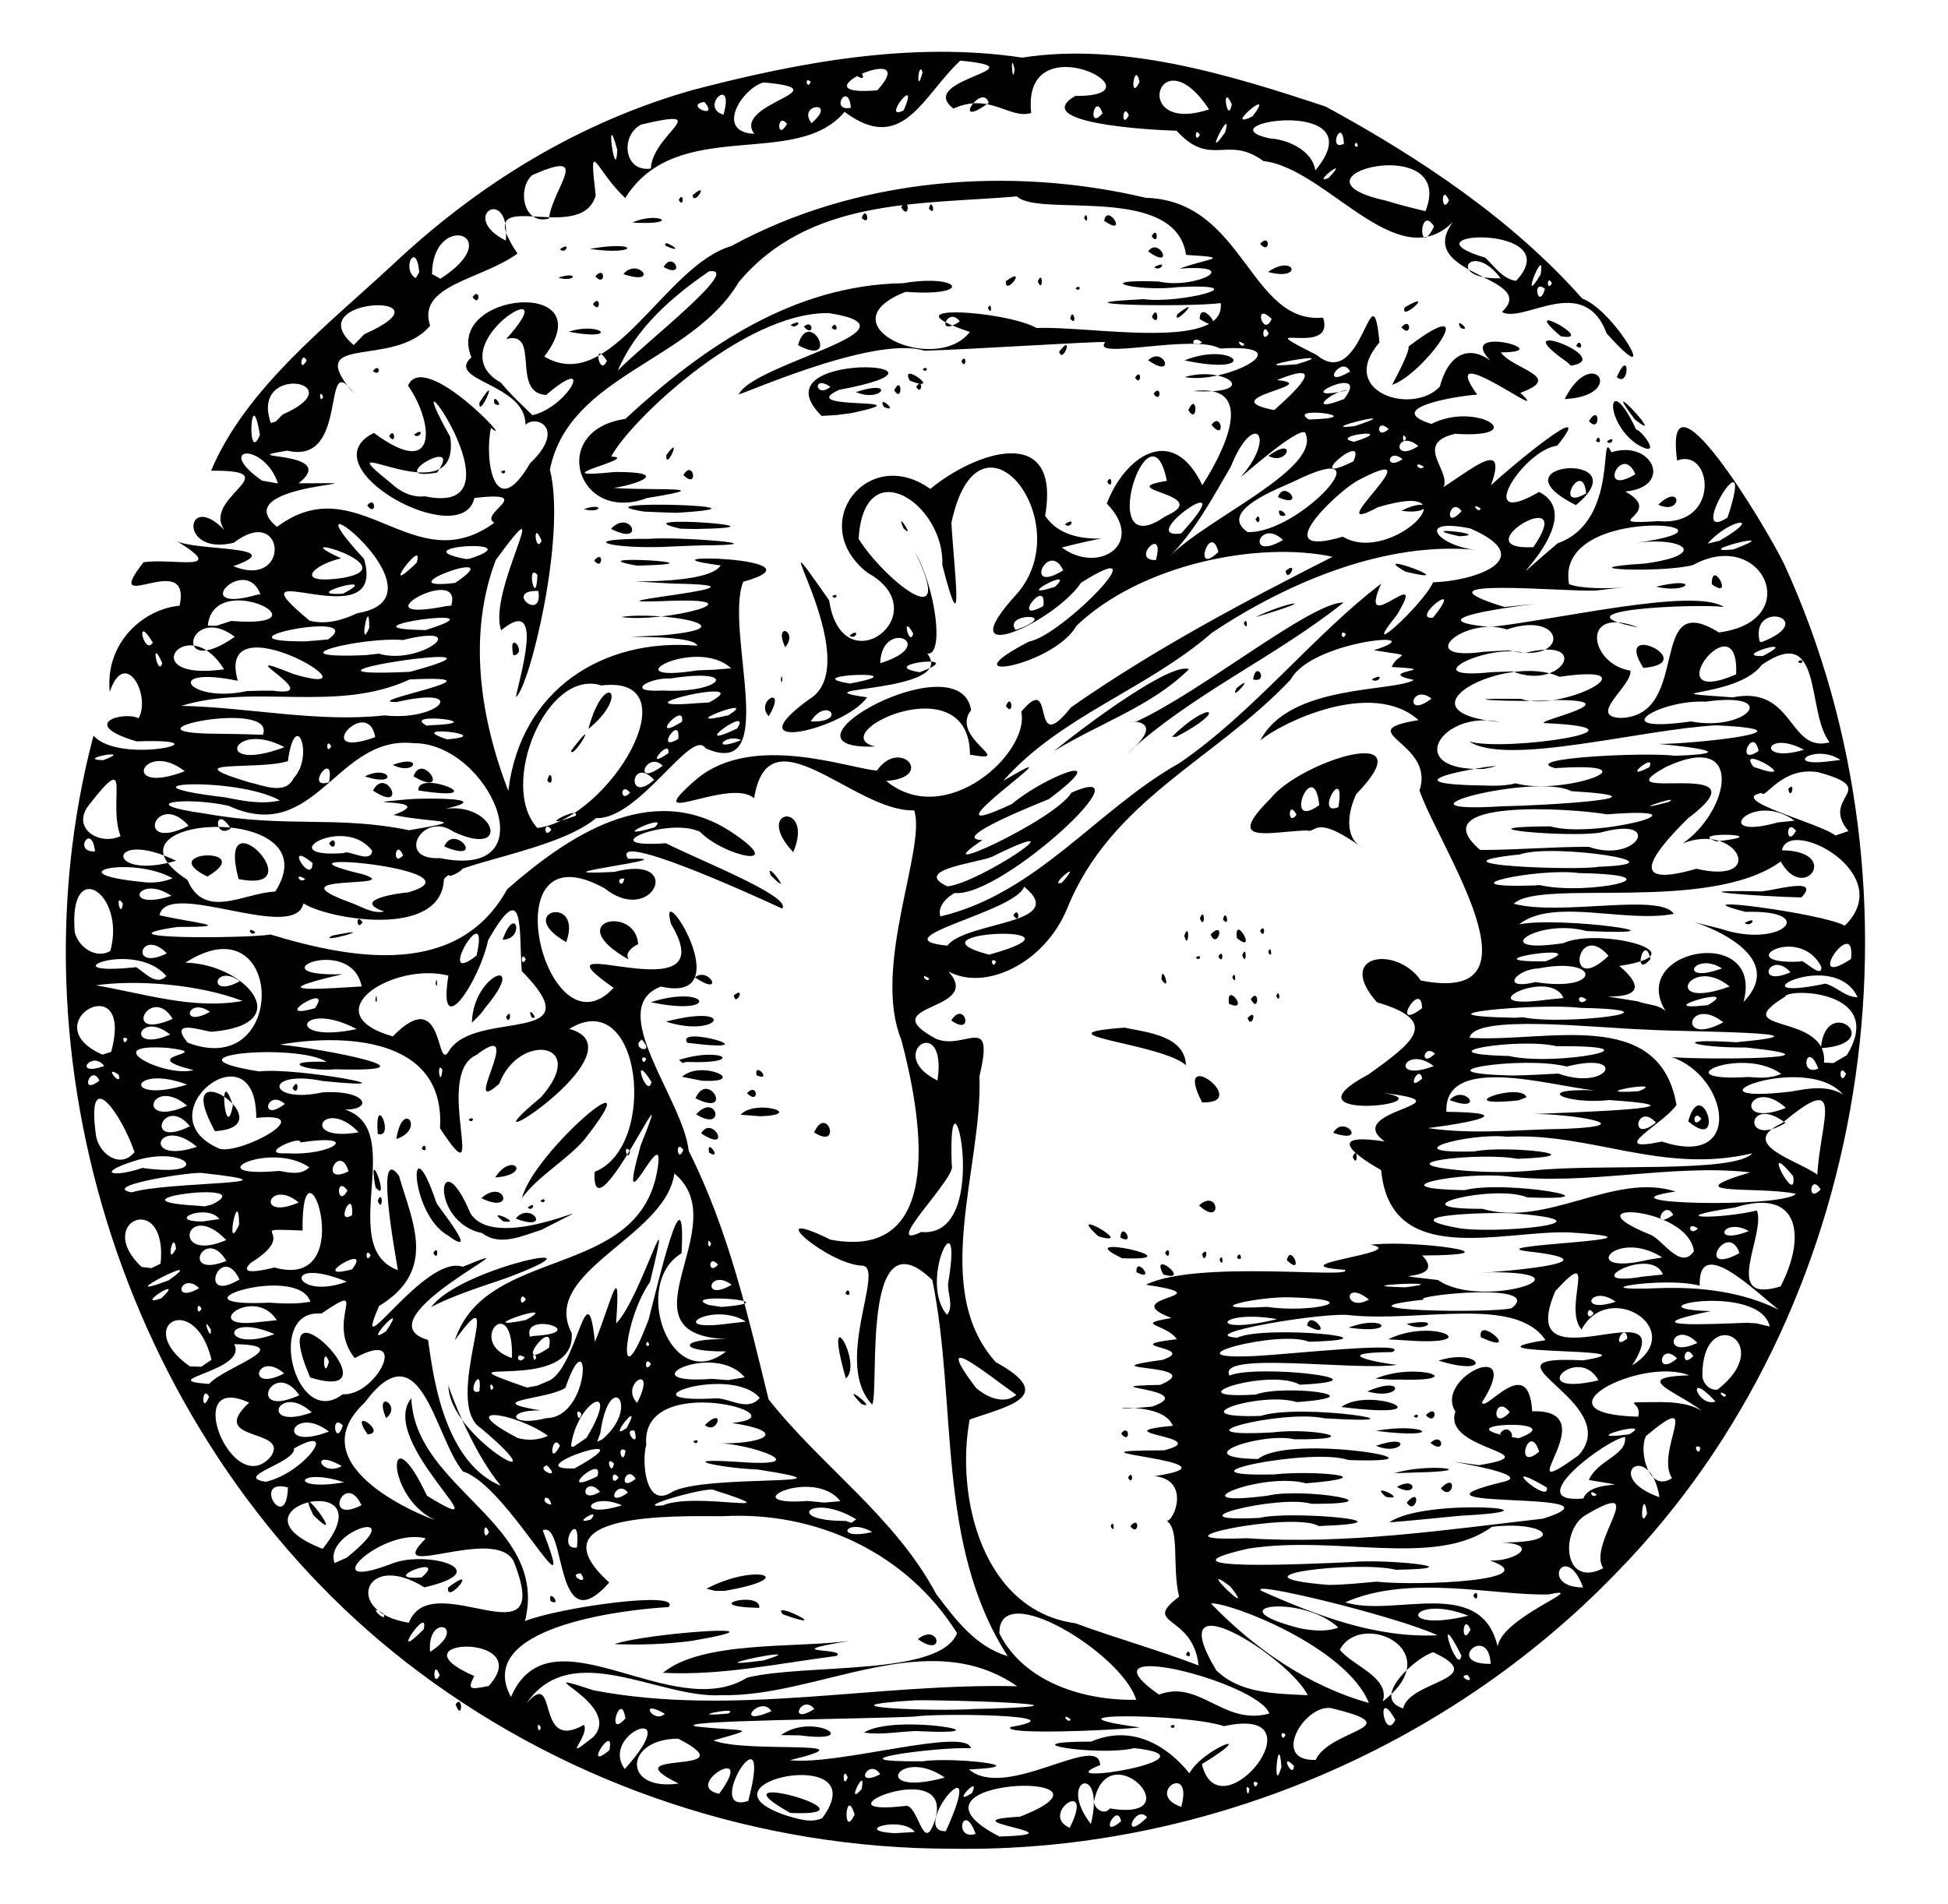 <?xml version="1.0" encoding="UTF-8" standalone="no"?>
<!-- Created with Inkscape (http://www.inkscape.org/) -->
<svg
    xmlns:inkscape="http://www.inkscape.org/namespaces/inkscape"
    xmlns:rdf="http://www.w3.org/1999/02/22-rdf-syntax-ns#"
    xmlns="http://www.w3.org/2000/svg"
    xmlns:cc="http://creativecommons.org/ns#"
    xmlns:dc="http://purl.org/dc/elements/1.1/"
    xmlns:sodipodi="http://sodipodi.sourceforge.net/DTD/sodipodi-0.dtd"
    xmlns:svg="http://www.w3.org/2000/svg"
    xmlns:ns1="http://sozi.baierouge.fr"
    xmlns:xlink="http://www.w3.org/1999/xlink"
    id="svg2"
    sodipodi:docname="franc_argent_01.svg"
    viewBox="0 0 578.5 565.43"
    version="1.1"
    inkscape:version="0.47 r22583"
  >
  <sodipodi:namedview
      id="base"
      bordercolor="#666666"
      inkscape:pageshadow="2"
      inkscape:window-y="0"
      pagecolor="#ffffff"
      inkscape:window-height="934"
      inkscape:window-maximized="0"
      inkscape:zoom="0.48330078"
      inkscape:window-x="0"
      showgrid="false"
      borderopacity="1.0"
      inkscape:current-layer="layer1"
      inkscape:cx="289.25028"
      inkscape:cy="282.71547"
      inkscape:window-width="1200"
      inkscape:pageopacity="0.0"
      inkscape:document-units="px"
  />
  <g
      id="layer1"
      inkscape:label="Calque 1"
      inkscape:groupmode="layer"
      transform="translate(-85.75 -249.65)"
    >
    <path
        id="path2890"
        style="fill:#000000"
        d="m368.17 798.77c-56.6-0.04-112.54-18.45-157.85-52.37-83.75-62.4-123.46-177.33-96.81-278.24 7.886 8.936 41.183 0.664 12.791 1.7-17.711-5.286-3.565-9.084 0.612-6.856 3.792-6.9-4.065-21.181-8.58-7.854-1.435-15.129 10.592-24.733 20.743-25.582 3.799-17.389-23.882 3.98-10.715-12.899 8.705-1.367 25.723 3.358 9.704-6.437 4.824 3.165 34.524 1.327 16.989 7.593 17.212 7.02 15.452-18.792 0.084-6.943-17.263 4.128-14.09-17.235-1.462-2.377-10.972-10.329 19.748-19.253-5.237-19.047 10.271-24.464 34.694-43.291 54.278-61.518 25.383-23.808 55.092-42.023 88.731-51.551 31.574-8.279 65.242-14.528 97.874-9.627 29.626-4.609 61.35 4.972 90.174 14.566 28 15.267 55.255 33.441 76.135 56.999 9.775 3.532 24.358 29.467 7.267 10.365-6.887-18.214-24.744-2.758-31.12-6.379 12.08-11.246-30.572-10.568-12.253-29.402-16.785 22.305-38.977-13.237-58.588-15.432-10.827-7.927-15.508 2.217-25.786-9.002-9.058-0.245-43.655-2.392-30.08-10.331 27.518 0.205-16.112-22.496-13.085 5.066-6.442 1.948-12.256-6.209-23.094-1.321-11.566-8.835 27.02-11.848 2.049-14.235-11.08 10.215-17.067 28.189-34.382 15.215-14.37 17.302-49.745 1.007-65.135 25.595-9.028-8.458-10.874-19.001-8.768-0.746-4.492 15.469-38.039-4.686-23.225 17.242-10.679 7.786-29.992 9.333-25.95 21.416-10.843 13.007-38.419 1.78-22.618 20.215-10.049-14.345-0.935 21.391-19.788 16.913-17.464 2.752 15.953-0.296 3.356 9.698 33.202-0.141-22.803-0.461-6.42 12.945 24.132-18.135 40.491 16.434 64.541-1.242-4.895-2.643 12.939-9.513-5.912-7.355-3.692 16.271-50.062-9.247-29.86-19.322 19.537 14.487 17.599-3.452 10.137-14.039 4.733-11.097 32.539 18.881 24.646 12.572-2.042 8.989 0.864 28.902 11.597 10.5 10.852-10.337 1.892-14.572-1.362-11.44 0.147-12.331-23.892-12.995-16.053-20.051-8.123-19.537 39.605-23.822 21.642-0.231 19.841 11.881 35.653-27.018 55.537-32.804 37.02-20.233 82.452-23.944 123.14-14.329 29.175 0.831 30.742 37.551 52.603 35.59 3.954 12.283-23.868 0.075-1.921 11.07 13.762 11.506 16.388-27.377 18.672-3.71-12.707 14.609 9.732 21.855 17.932 13.126 3.018-11.469 10.734-12.895 17.889-5.097-18.185-14.913 19.189-5.082 0.229-5.082 3.338 5.009 19.119 7.245 5.776 12.009 10.983 10.447-25.754-17.535-12.814 0.557-5.777 0.305-28.397 4.037-13.624 8.696 13.65-6.912 30.11 4.45 7.051 2.927-16.085 3.788 7.492 15.958-9.823 19.159 8.819-2.782 26.812-21.505 20.498-3.856 5.703-5.448 32.173-27.263 19.677-11.784-10.299 1.369-25.111 25.226-5.396 13.754 17.068 8.622-20.368 37.274 5.528 15.237 18.502-6.492 12.061-35.32 15.938-27.022 12.294-3.855 18.507 10.307 4.132 11.672 12.577 6.862-9.508 9.982 9.999 8.783 18.446 1.62 15.895-21.936 5.393-18.013-4.085-30.667 25.854 18.58 31.829 30.857 44.813 97.84 26.037 221.83-49.626 299.29-50.922 52.954-124.37 83.508-197.84 82.191zm7.314-4.387c-3.57-10.133-6.84 2.04 0 0zm7.06 0.762c26.214-0.752-17.52-4.611 6.106-5.883 35.975-14.074-40.604-11.876-6.106 5.883zm-15.92-1.579c13.244-29.071-11.462 0.261 0 0zm-9.187 0.234c-3.966-4.938-19.156-0.358-5.972 0.364l5.972-0.364zm5.742-2.862c7.431-20.969-38.728-1.158-8.134-4.931 3.593 0.68 4.915 13.99 8.134 4.931zm40.255 1.623c7.741-15.521-9.34-4.128 0 0zm-63.882-3.951c-2.726-8.864-3.642 7.845 0 0zm70.163 2.83c4.559-18.455-10.491-13.566 0 0zm8.956-0.783c-1.064-6.079-6.961 5.731 0 0zm-88.749-0.969c16.631-22.438-40.514-10.575-10.361-0.677 3.233 0.891 7.045 2.235 10.361 0.677zm-9.458-1.536c-25.66-14.311 28.871 1.181 0 0zm105.95 1.293c-3.524-4.194-8.24 8.008 0 0zm-11.056-2.638c24.909 4.103-0.561-22.984-4.739-1.965 0.155 2.063 3.066 4.156 4.739 1.965zm-107.39-2.233c7.85-29.992-14.1 4.564 0 0zm128.58 1.766c3.736-13.715-11.154-3.814 0 0zm7.567-1.513c-21.454-7.739 24.016-26.869-1.435-11.179 5.251 21.529 36.591-17.94 6.568-11.282-11.075-3.8-57.722-4.127-24.978 0.376-10.151 1.021-41.25 2.196-38.394-0.13 21.514-3.68-22.085-4.176-28.622-3.083-16.467 0.771-72.913 1.124-64.72 2.935 14.206 1.583 19.365 0.146 5.074 4.138 9.638 3.944 48.566-0.462 22.754 5.874 14.2 1.631 52.328-9.943 53.727-3.561-10.2-0.468-43.859 4.133-14.319 3.891 8.051-1.356 35.133 1.457 13.748 2.417 10.985 9.402 38.657-11.222 38.939-1.288-17.244 6.753 37.198-2.067 10.12-5.054-10.229 2.565-38.929-1.888-12.835-1.926 17.171-7.348 30.423 8.479 34.374 17.871zm-126.43-19.81c9.685-6.946 24.67 2.634 5.597 0.082l-5.597-0.082zm24.633-0.747c9.337-5.897 45.945 1.058 15.369-0.45-5.12 0.164-10.245 1.228-15.369 0.45zm90.985-1.868c2.025-1.43 1.238 1.593 0 0zm-133.84 19.848c11.273-15.485-11.536-2.066-0.108 0.2l0.108-0.2zm74.92 0c2.935-6.206-6.846 4.42 0 0zm-32.749-1.203c1.554-7.793-5.108 5.911 0 0zm115.14-0.037c-1.623-2.444-0.452 4.009 0 0zm-169.48-1.602c-21.256-10.406 21.762-1.996-0.113-13.32-15.964-0.04-16.805 15.74 0.113 13.32zm171.97-0.122c-2.114-1.72-0.971 2.826 0 0zm-121.75-1.68c-1.593-3.962-1.593 3.962 0 0zm28.833 0.035c-13.735-9.482-22.806 6.144 0 0zm-19.203-0.987c-3.278-5.136-8.263 4.196 0 0zm119.15-2.135c-0.826-12.127-2.826 9.541 0 0zm-195 0.573c18.609-20.723-7.791-10.653 0 0zm198.73-0.926c-4.543-4.537-0.24 4.337 0 0zm6.436-1.784c4.317-9.297 28.878-9.567 4.427-15.409-7.982-0.878-17.759 15.909-4.427 15.409zm-209.76-2.859c1.862-8.829-8.38 6.956 0 0zm-4.766-3.929c9.363-10.022-22.257-21.143 0.159-13.858 41.697 7.927 83.816-2.238 125.73-1.224-26.725-18.511-58.935 3.254-87.835 2.655-18.592 1.099-44.437-17.12-57.903 2.432 9.628-11.009 2.342 14.795 17.065 6.383 1.899 3.175-7.443 11.715 2.783 3.611zm205.59-0.755c-2.114-1.72-0.971 2.826 0 0zm-221.15-2.023c-1.392-2.857-0.985 2.686 0 0zm25.107-2.725c-1.281-8.911-5.996 6.589 0 0zm228.65 0.408c-5.913-10.574-3.346 6.833 0 0zm-96.445-0.216c-3.258-2.254-0.553 1.819 0 0zm59.028-1.667c-3.421-9.475-57.766-23.125-32.774-5.619 12.059-4.64 19.149 9.37 32.774 5.619zm-179.53 0.074c-8.148-4.757-3.349 3.186 0 0zm18.83-0.083c4.249-2.376-14.603 1.4 0 0zm12.812-0.699c-3.175-5.114-11.696 5.166 0 0zm177.45-2.434c-6.787-16.797-41.719-30.063-46.924-29.556 12.897 13.366 28.891 24.52 46.924 29.556zm10.192 1.626c1.7-8.332 26.265-8.522 8.937-16.688-4.719 1.194-19.071 13.603-8.937 16.688zm-174.89 0.168c-3.673-4.786-8.197 5.186 0 0zm52.37-0.111c34.976-1.119-11.367-2.647-22.353-2.47-31.181 1.912 5.421 3.409 17.624 2.574l4.729-0.104zm-142.46-3.463c11.748-27.144 47.732 8.254 70.181-5.76 17.844-4.283 57.248-0.284 62.297-13.2-14.956-23.898-41.873-36.282-69.505-34.733-14.251-0.029-57.048-1.298-33.784 19.695-16.456 18.563-12.654-18.637-19.745-15.504 11.315 29.628-10.445-13.526-23.704-17.474-8.497-10.321-12.418-43.039-29.204-20.421-20.767 19.372 19.799 34.646 20.731 34.743-14.827-7.018-14.16-32.585-2.218-7.127 24.66 15.143-15.073-16.118-4.64-28.948 1.08 27.032 41.029 37.148 33.753 66.189 9.909-4.014 46.852-9.232 42.659-4.166-14.679 0.842-57.926 6.217-46.82 26.706zm45.14-7.176c11.644-9.565 38.954-7.332 55.305-9.447-22.86 3.743 0.28 2.058-3.857 4.449-17.087 2.189-34.096 5.9-51.448 4.998zm29.919-3.682c17.151-5.283-24.074 3.183 0 0zm-44.329-4.839c10.121-3.465 54.743-6.414 22.894-0.956-7.583 1.005-15.255 1.237-22.894 0.956zm90.109-1.491c6.433-5.087 8.279 5.981 0 0zm-40.065-7.344c-4.178-4.665 16.3 5.772 0 0zm-7.051-1.927c-18.841-0.428 0.823-5.21 0 0zm-61.947-2.002c-0.947-4.256 3.738 1.8 0 0zm46.29-3.69c14.429-7.678 28.325-3.305 5.378 0.636l-2.728 0.01-2.65-0.646zm-100.65-45.85c-6.037-8.818 6.216-0.356 0 0zm5.492-4.827c-3.744-8.932 4.926-3.653 0 0zm296.01 84.138c19.804-15.192-6.447-27.219-12.758-15.347 3.505 4.666 15.017 8.148 12.758 15.347zm-73.24-0.477c-4.074-13.616-40.978-36.399-40.625-19.717 7.267 14.625 25.38 20.063 40.625 19.717zm50.94-1.345c-5.383-11.163-44.275-35.873-27.16-7.42 7.138 7.046 17.853 6.912 27.16 7.42zm-243.22-2.752c14.543-16.098-29.814-14.078-4.284-2.943-2.031 3.94-1.581 4.147 4.284 2.943zm290.7-3.253c-3.745 0.15 2.741 3.29 0 0zm-305.26 0.043c-2.029-5.361-2.172 4.305 0 0zm225.37-2.89c-1.641-15.416-17.249-11.769-5.787-20.419-2.176-9.234 0.292-19.705-3.622-22.5 2.389-0.341 6.816-12.164-3.613-13.318 29.166-4.402-34.025-7.559 2.765-7.658 15.581-3.998-19.629-5.123 2.595-7.301-3.375-8.63-28.161-3.588-6.093-5.692 14.881-5.279-20.738-5.939 2.385-6.448 15.044-6.467-23.9-4.031 0.754-7.449 10.876-3.832-14.531-3.9 4.186-6.12-3.361-4.657-13.246-4.317-1.612-6.291-17.261-6.572 16.901-6.181-7.587-9.889 15.202-7.535 62.553-1.576 59.019-4.428-21.419-1.475 19.896-5.138 7.747-7.443 12.474-1.584 46.063 3.056 15.248 3.186 8.361 8.478-16.321 4.773 4.719 7.281 12.58 8.961 47.403-2.343 15.975-2.299-23.82 1.391 44.276-1.904 12.787-5.962-22.94-2.195 48.524-3.514 9.857-5.885-20.13-0.496-52.816 10.524-55.503-18.488-11.121-6.32-14.106-10.884 1.046-8.508-13.241-9.441 26.792-11.162-0.346-14.413 19.307 3.23-31.513 8.826-4.33-5.581 12.665-9.219 21.898-15.61 2.371-21.358-12.551-14.2 5.734-17.025 13.048-6.46 38.01 7.482 5.504-39.388-0.411-56.438 4.9-14.471-21.211-17.472-0.284-20.912-13.915-12.446-41.07 0.961-46.979 6.043 8.613-16.827 39.607-14.327 45.6-17.963-12.69-2.679 10.441-2.987-6.574-3.844 1.651-4.598 8.102-2.861-5.307-4.98 18.93-6.07-18.328-3.177-24.695 8.691-22.346 23.726-53.408 35.801-66.375 67.992-6.748 16.378-24.401 24.707-35.321 18.688 10.976 12.008-23.146 9.547-3.623 20.043 8.638 3.572 17.473-8.173 12.883 11.09 0.957 27.248-14.777 63.098 4.835 84.938 18.743 10.267 3.084 13.175-7.755 17.06-4.238 23.147 3.869 56.699 31.371 60.502 12.116 4.45 24.569 7.926 36.629 12.534zm-3.755-3.146c0.971-2.826 2.114 1.72 0 0zm-22.36-38.2c0.985-2.686 1.392 2.857 0 0zm5.847 0c2.941-3.562 2.519 3.323 0 0zm-0.688-14.445c1.58-2.906 1.58 2.906 0 0zm-2.064-13.07c2.519-3.323 2.941 3.562 0 0zm12.554-47.261c-4.224-7.954 8.756 2.534 0 0zm-7.968-0.661c-0.4-5.208 6.07 3.149 0 0zm24.649-3.669c0.985-2.686 1.392 2.857 0 0zm19.993 0.072c1.165-5.304 5.315 5.146 0 0zm-48.883-0.571c-16.961-7.978 23.29 0.932 0 0zm34.05-0.149c0.971-2.826 2.114 1.72 0 0zm-10.318-1.113c2.353-2.744 0.745 3.887 0 0zm-11.006-0.303c1.58-2.906 1.58 2.906 0 0zm-19.776-4.929c-10.631-9.544 11.912 3.463 0 0zm6.496 0.362c0.249-5.228 4.811 2.563 0 0zm23.363-9.571c5.917-5.292 7.049 6.655 0 0zm45.634-14.409c1.593-3.962 1.593 3.962 0 0zm-5.796-7.14c3.217-5.719 10.538 3.625 0 0zm19.299-6.295c4.484-2.547 2.088 3.008 0 0zm-58.215-2.741c-9.23-17.753 15.149 0.412 0 0zm-4.815-11.042c-7.055-6.519-45.823-9.144-18.217-11.165 6.46 1.396 17.915 2.325 18.217 11.165zm-69.702-13.31c4.047-6.329 6.994 5.065 0 0zm88.009-0.701c3.187-3.425 1.235 3.7 0 0zm-5.508-4.227c-1.06-7.051 6.428 2.807 0 0zm6.461-1.37c2.6-3.814 2.444 4.559 0 0zm7.567-0.981c0.985-2.686 1.392 2.857 0 0zm-34.078-4.861c-0.04-5.417 3.189 4.443 0 0zm21.008-0.642c0.985-2.686 1.392 2.857 0 0zm-10.82-5.919c2.025-1.43 1.238 1.593 0 0zm6.692-0.272c1.58-2.906 1.58 2.906 0 0zm7.108-0.344c1.325-3.838 1.325 3.838 0 0zm7.681-1.032c0.985-2.686 1.392 2.857 0 0zm-24.918-4.815c1.73-4.796 1.316 5.02 0 0zm15.638 0.706c-0.911-7.661 6.395 5.17 0 0zm-7.808-1.084c4.649-4.559 1.988 4.845 0 0zm14.681-0.998c1.58-2.906 1.58 2.906 0 0zm-17.885-3.783c1.593-3.962 1.593 3.962 0 0zm6.879 0.385c0.745-3.887 2.353 2.744 0 0zm41.351-21.376c-14.331-10.264-13.426-4.148-16.494-5.113-11.157 0.351-24.757 4.439-10.716-9.508 8.562-10.933 46.609-23.121 25.427-1.269-2.275 4.783-3.86 12.671 1.782 15.891zm-19.511-9.791c-2.566-4.822-2.741 3.773 0 0zm12.424-2.227c2.321-13.656-7.351 2.968 0 0zm-5.673-0.632c-1.62-15.266-11.274 8.207 0 0zm15.604-37.339c4.261-2.342 1.789 1.63 0 0zm35.294 292.43c-0.6-12.198-14.095 0.145 0 0zm-8.689-2.485c-8.563-16.984-1.032 6.759 0 0zm-134.74 0.174c-21.423-33.32-14.832-74.558-22.365-111.67-21.357-20.73-15.626 32.591-17.878 36.965-11.698-12.238 3.827-40.41-2.793-41.253-10.342-0.221-31.216-18.359-9.563-7.734 35.381 6.701 26.408-39.08 21.012-59.355-8.843-21.741 7.572-57.224 3.808-68.163-17.759 0.554-43.195-30.368-47.526-3.586-7.271-6.494-35.147 10.034-17.136-5.66 16.708-14.014 45.158-3.196 53.597-2.575 6.963-9.873 17.442 2.084 2.76 3.088 17.724 14.568 42.788-8.45 40.118-20.564 10.558-12.699 2.236 14.502 14.755-1.288 24.553-17.176 51.207-31.276 77.685-44.737-22.005-4.744-57.016 2.235-76.075 20.531-6.564 11.791-39.445 17.79-14.106 4.676 9.985-1.776 40.063-32.973 15.504-17.505-8.08 12.002-40.154 26.231-19.015 3.264 18.546-21.398-11.366-59.337-19.494-21.077 0.632 12.439 4.145 39.235-2.697 12.565 0.759-18.038-23.267-34.177-24.857-7.777 6.971 11.351 29.54 30.151 16.806 4.005 6.156 10.919 8.684 30.755 3.572 30.085 9.249 11.815-40.363 9.848-17.858 12.974-6.595 9.425-40.248 17.357-17.216 0.586 18.375-10.816-17.807-63.244 5.94-29.388 3.868 25.905 32.856 3.757 11.42-8.181-18.379-14.285-0.052-38.26 18.634-24.907 12.994-10.836 38.886-20.021 34.09 7.945 7.686 12.082 30.58 2.897 4.952 9.448 10.912 8.134 25.084-1.104 13.358-13.043 4.985-13.328 19.249-24.525 28.356-5.477 5.794-8.868 17.109-30.401-2.678-27.933 20.742 1.086 9.451-7.714-2.543-4.172 11.679 2.332 35.993-10.054 10.477-8.467-7.746-4.473-38.735 3.595-34.051-1.896-2.375-0.33-38.457 2.093-53.745 2.541-15.6-4.932-58.6 15.146-55.025 12.804 4.929-9.24 56.397-19.315 26.67-23.977-25.578-0.343-59.547 32.639-64.644 42.635 9.404 0.277-22.645 6.956 1.123 4.562 23.408-0.084-5.358 6.996-3.767 4.308 9.063 1.737 38.742-0.669 13.295 3.428-20.749 7.828-29.52-20.138-6.454-23.508 23.071-21.354 49.969-39.786 82.483-40.301 17.229-2.92 21.138 4.104 0.801 2.556-24.782 9.576 8.752 25.122 19.037 11.919-26.04-8.709 10.592-6.382 19.838-1.16 15.047-0.773 56.276 7.082 54.656-7.403-10.322 1.325-53.321 0.32-22.845-1.176 10.814 1.449 34.67-4.745 10.316-3.594-12.529 1.528-26.719-2.401-5.894-1.647 10.939 2.42 25.586-5.255 6.216-3.829 8.364-3.09 16.283-3.229 1.921-4.076-3.097-21.28-43.861-11.032-50.198-17.373-29.148 2.461-61.602 0.391-82.653 25.462-13.868 23.599-50.337 27.421-56.076 55.674 4.999 19.738-6.101 64.875-10.105 67.577 1.051-5.699 8.831-30.675-4.356-19.856-4.276-11.414 17.254-46.542-1.603-20.878-8.432 22.171-4.615 47.005 3.713 68.603 3.587-29.975 28.035-45.571 56.117-43.128-1.034-4.057-35.86-1.802-10.165-3.117 27.009-2.446-1.144-7.243-12.434-5.407 12.76 1.897 43.749-6.168 11.981-4.707-26.906 0.844 39.924-4.713 3.46-5.215-30.542-1.936 9.779 1.792 14.094-5.401-28.278-3.731 33.289-2.564 6.71 4.856-5.701 14.464 11.366 59.413-11.204 49.449-4.033-6.353-19.745 21.3-32.502 20.746-11.525 9.766-42.416 13.302-45.174 18.194-0.747 17.806-34.534 11.82-41.702 7.144-2.706 11.858-40.42-7.486-42.772 3.53 10.062 2.268 23.74 3.462 5.395 3.457-25.715 3.743 20.553 3.452 27.595 2.256 24.75 7.519 55.727 12.828 70.263-13.443 17.81-15.636 42.542-32.439 66.142-17.3 18.19 11.936-1.815 7.568-8.897 0.216-9.536-4.508-32.83 5.014-10.096 3.417 9.58 4.893 37.63 15.886 34.522 19.404-10.745-4.991-51.101-23.176-45.775-14.785 20.136-0.553-31.891 5.292-4.047 3.89 20.991-5.533 11.52 16.354-2.912 4.884-34.721-19.246-17.397 51.292 2.672 29.557-27.183-19.037 34.074 9.402 17.087-18.903-4.561-15.787 21.295 24.023-3.053 18.522-16.816 6.396 6.711 33.566 8.269 48.823 11.794 23.361 17.604 48.893 23.715 73.779 15.753 19.975 37.494 34.799 49.775 57.824 5.618 7.449 11.81 15.743 21.235 18.441zm-43.424-74.901c-7.43-7.635 5.603 2.319 0 0zm-4.627-7.569c-7.197-25.08 5.324-4.544 0 0zm-0.129-25.196c0.971-2.826 2.114 1.72 0 0zm-40.509-41.91c-0.815-4.644 4.112 2.615 0 0zm-2.368-5.708c3.463-5.721 9.463 6.253 0 0zm33.563-0.275c3.864-8.461 8.358 5.391 0 0zm-35.016-5.375c6.154-6.775 8.971 5.637 0 0zm13.205 0.131c4.352-4.784 19.455-0.069 5.936 0.456l-5.936-0.456zm-13.414-4.896c3.802-8.548 11.621 5.846 0 0zm15.305-1.509c3.191-3.523 3.782 3.766 0 0zm-19.289-4.861c5.824-5.303 20.365 1.924 5.842 1.158l-5.842-1.158zm22.107-0.46c-0.741-4.385 4.953 2.077 0 0zm-23.026-4.55c12.951-4.113 20.151 1.319 2.199 0.594l-1.104 0.322-1.095-0.916zm2.494-5.085c-3.961-5.588 26.936 3.357 0 0zm-6.363-6.296c21.656-5.643 16.003 5.109 0 0zm-4.471-5.773c17.464-5.51 20.766 4.462 0 0zm24.626-2.003c3.69-3.048 0.577 3.662 0 0zm-11.556-5.365c4.234-3.39 9.066 6.089 0 0zm-19.69-5.331c-20.289-11.43 2.1-16.372 2.845-4.529-1.409 0.604-4.139 2.518-2.845 4.529zm-18.513-5.152c-15.881-9.005 5.168-14.414 0 0zm-69.449-1.938c16.123-3.197-5.265 2.825 0 0zm130.18-17.903c-2.103-5.415 7.59 7.739 0 0zm-95.442-0.631c9.308-4.087-1.633 3.028 0 0zm102.12-6.233c-12.272-13.08 6.473-15.174 0 0zm52.476-28.96c-0.01-27.192-43.964-6.15-28.121-2.42-33.635 1.236 25.162-31.594 28.465-10.824-6.521 8.427 13.963 15.816-0.344 13.244zm-59.76-11.41c5.763-9.695-4.273-4.658 0 0zm70.435-3.052c1.835-4.317 2.474 3.528 0 0zm-66.827-7.724c0.398-3.463 0.719 2.419 0 0zm-79.465-7.342c-1.713-8.325 4.571-0.27 0 0zm80.749-2.38c-3.583-7.824 4.088-4.846 0 0zm19.113-3.512c3.43-2.509 1.722 1.737 0 0zm-5.132-11.658c2.025-1.43 1.238 1.593 0 0zm134.65-7.512c4.136-3.402 0.456 4.02 0 0zm-192.61-1.557c-19.758-3.475 29.414-0.689 0 0zm-12.734-1.522c2.941-3.562 2.519 3.323 0 0zm19.942-4.019c-16.405 0.43-25.184-2.54-3.508-2.429 8.758-0.712 40.993 1.838 15.291 1.954l-5.892 0.212-5.89 0.263zm71.889-5.611c-2.671-6.14 3.868 3.998 0 0zm-86.844 0.21c5.899-6.2 10.54 5.482 0 0zm20.636-0.036c-19.571-4.438 37.347-0.388 4.246 0.094-1.415-0.031-2.831-0.062-4.246-0.094zm114.17-1.312c3.43-2.509 1.722 1.737 0 0zm-125.01-3.767c-22.338-3.638 44.779-1.739 9.611 0.367l-4.806-0.157-4.804-0.211zm-17.885-0.735c6.335-2.095 5.228 1.489 0 0zm155.46-8.116c1.58-2.906 1.58 2.906 0 0zm-125.88-2.023c3.054-4.913 4.561 4.588 0 0zm-5.064-5.888c5.136-7.051-0.291 5.234 0 0zm161.9-8.99c2.951-4.229 4.305 5.183 0 0zm-115.77-2.67c-20.377-19.985 48.516-15.815 5.179-7.741-13.884 6.377 27.362 1.861 3.738 6.899l-4.547 0.599-4.37 0.242zm2.619-8.632c-5.539-3.754-4.485 3.631 0 0zm106.28 6.929c2.638-5.942 2.956 4.741 0 0zm-90.42-0.972c-2.182-4.161 5.017 2.181 0 0zm80.102-3.894c2.328-3.251 2.328 3.251 0 0zm-88.392-0.509c12.093-4.023 7.612 3.325 0 0zm11.35-0.523c2.372-4.862 2.588 4.031 0 0zm6.535-1.032c2.117-3.201 1.798 3.034 0 0zm-1.892-1.838c-3.342-6.209 10.381 4.019 0 0zm66.896-0.914c2.117-3.201 1.798 3.034 0 0zm-63.098-2.479c2.025-1.43 1.238 1.593 0 0zm11.508-2.336c1.58-2.906 1.58 2.906 0 0zm55.469-0.344c4.81-4.417 8.363 5.921 0 0zm10.778 0.05c15.177-6.007 23.281 4.911 0 0zm-37.206-2.563c4.605-5.997 1.044 3.904 0 0zm-77.536-1.957c3.258-11.787 12.996 6.996 0 0zm1.72-5.503c2.962-2.582 3.078 3.552 0 0zm8.255 0.385c1.299-2.873 2.531 2.056 0 0zm-12.21-0.859c4.261-2.342 1.789 1.63 0 0zm83.061-1.893c0.745-3.887 2.353 2.744 0 0zm38.452 0.112c-0.018-6.76 9.17 5.828 0 0zm-14.219-0.625c1.835-4.317 2.474 3.528 0 0zm7.592-0.84c8.335-6.361-1.793 4.315 0 0zm-56.245-1.782c0.985-2.686 1.392 2.857 0 0zm25.982-5.919c2.025-1.43 1.238 1.593 0 0zm-20.679-2.086c6.836-4.863-0.343 4.757 0 0zm9.487 0.094c1.593-3.962 1.593 3.962 0 0zm34.566-4.258c4.261-2.342 1.789 1.631 0 0zm-1.798-4.689c3.28-4.535 8.048 5.895 0 0zm1.053-4.467c1.775-3.538 2.255 3.11 0 0zm-14.101-4.586c0.859-5.563 7.456 5.077 0 0zm-71.997-0.844c1.316-4.199 2.843 2.796 0 0zm66.036-0.074c0.985-2.686 1.392 2.857 0 0zm-54.342-3.095c2.432-4.204 2.769 4.359 0 0zm8.255 0.385c0.745-3.887 2.353 2.744 0 0zm-148.15 428.68c11.733-7.506-1.009-11.883 0 0zm317.04-1.578c1.274-8.894 28.252-18.248 15.147-15.488-16.072 0.437-41.303-6.136-60.398 2.345 14.551 4.609 40.287-8.098 45.25 13.144zm-7.241-15.103c1.58-2.906 1.58 2.906 0 0zm-311.71 9.988c1.889-7.945-11.125 11.185 0 0zm301.08 1.758c-12.426-5.775-57.97-16.729-52.065-13.088 16.379 7.282 33.822 13.967 52.065 13.088zm9.82-1.657c-2.428-5.617-2.962 5.798 0 0zm-39.259-0.631c-10.89-10.168-37.56-6.416-11.253 0.252 3.695 0.675 7.632 1.08 11.253-0.252zm-276.01-1.437c6.639-17.449 43.791 13.51 31.077-18.316-5.719-10.722-39.352 6.527-26.065-6.724-13.031-3.565-34.2 16.892-9.653 7.325 10.392-3.77 31.015 2.262 9.209 7.198-17.789-11.149-24.277 7.488-4.569 10.517zm11.596-10.429c9.866-7.497-0.521 5.424 0 0zm-19.1 7.767c-5.75-3.686 1.21 3.485 0 0zm322.14 0.572c-17.179-6.7-22.41 5.366 0 0zm-70.741-8.723c-11.21-8.287 8.744 11.098 0 0zm104.79 0.328c-5.147-14.09-13.218-0.005 0 0zm-61.39-1.71c12.75 1.36 50.741-0.377 33.742-6.28 7.28 0.324 15.404-4.865 3.192-5.386 20.165 0.266 13.566-6.543-2.594-4.625-16.925 12.303-45.925 2.298-72.404 6.476-30.211 6.897 19.458 4.496 30.318 4.011 10.361-1.077 37.986 1.847 13.576 2.278-11.277-2.838-52.37 1.865-19.943 4.497 4.72-0.051 9.418-0.542 14.113-0.972zm-236.28-2.476c-4.418 0.242 2.996 4.304 0 0zm-47.226 1.201c8.404-7.383-13.846 1.136 0 0zm350.91-2.739c-5.072-7.161 14.594-27.531-5.248-15.77-7.643 4.51-6.73 21.966 5.248 15.77zm-373.21-3.1c20.014-15.975-7.105-8.006-3.561 1.581 1.187-0.527 2.374-1.054 3.561-1.581zm-7.131-2.634c19.976-24.596-31.174-12.278 0 0zm-2.726-9.99c-6.418-12.865 11.009 10.754 0 0zm78.245 9.611c1.419-12.817-6.473 0.896 0 0zm198.88-2.78c29.614 1.944 58.91-2.475 88.041-5.809 27.966-8.861-48.689-2.109-11.293-11.06 9.746-2.734-30.584-7.917-7.726-4.826 22.192-3.661-11.181-4.292-6.991-15.926-6.572-10.049 20.719-22.626 7.868-2.726 0.78 3.373 13.9-15.119 14.92 2.645 23.079-0.696-8.884 29.453 13.81 13.047 14.077-15.938-32.615-29.933 1.288-28.168 24.286-3.966-39.482-1.433-11.136-6.015-8.86-13.208-36.719-5.346-57.674-7.358-7.088-1.294-47.531 5.633-33.957 6.65 8.394-3.913 50.594 0.377 21.367 1.187-8.897-3.686-43.712 5.596-15.879 4.24 10.527-0.56 46.65-4.56 40.66-1.173-19.756 0.196-3.63 3.312 1.42 3.803-12.774 1.836-53.729-4.202-49.8 3.181 8.185-3.501 49.102 1.331 20.893 2.712-9.043-5.1-38.805 4.479-13.176 2.932 8.756-3.171 36.746 0.517 12.275 2.227-10.597-3.269-36.121 4.932-10.757 4.109 12.526-3.961 53.709 2.824 19.017 0.713-12.411-2.73-46.824 5.896-15.476 4.19 12.14-1.529 28.638 2.208 6.497 2.041-9.447-2.214-32.883 5.491-10.79 5.857 9.61-7.808 61.99 1.534 26.791 0.298-10.778-3.798-54.821 5.093-21.851 4.271 11.046-1.228 33.813 0.637 9.307 2.655-12.96-3.594-39.979 7.407-11.383 3.662 10.66-2.503 39.783 2.478 13.046 2.433-9.411-2.901-43.937 5.628-15.42 4.159 9.508-2.293 48.03 1.334 17.521 2.443-7.382-4.586-53.956 4.952-21.412 3.602zm42.396-4.71c10.368-7.46 55.686-3.719 21.31-1.989-7.102 0.678-14.197 1.437-21.31 1.989zm5.156-5.889c4.692-5.305 2.719 4.273 0 0zm-6.187-1.689c-5.606-4.836 7.34 1.35 0 0zm16.337-2.564c5.233-5.29 3.518 4.339 0 0zm-13.07-0.39c6.196-3.489 6.196 3.489 0 0zm-0.688-4.072c10.283-3.225 27.24-0.6 5.8-0.196l-5.8 0.196zm-5.503-8.15c11.532-3.95 7.631 3.322 0 0zm16.165-0.847c3.844-3.624 4.636 3.819 0 0zm-16.165-3.581c14.879-2.695 21.321 2.717 0 0zm11.192-4.401c2.025-1.43 1.238 1.593 0 0zm3.597-0.272c3.782-3.766 3.191 3.523 0 0zm-25.107-2.413c8.889-6.421 32.77 4.088 0 0zm7.739-4.642c11.72-5.078 10.272 2.963 0 0zm2.407-3.771c12.586-5.211 28.502 1 6.945 0.254-2.31 0.173-4.633-0.201-6.945-0.254zm18.745-5.359c12.43-3.999 16.838 5.223 0 0zm-14.961-6.33c13.581-6.681 29.607 2.116 5.497 0.329l-5.497-0.329zm27.515-0.614c-1.159-6.862 12.648 5.858 0 0zm-39.252-2.879c11.086-4.137 14.785 2.247 0 0v-0zm-12.338-0.586c0.745-5.283 8.677 4.721 0 0zm29.551-0.508c11.086-2.135 5.496 3.034 0 0zm-158.7 61.831c-7.757-4.515-11.711 2.724 0 0zm-113.84 0.009c-1.836-4.54-1.796 3.747 0 0zm109.09-3.783c-13.227-8.122-21.982 0.551-3.062 0.476l1.627 0.558 1.434-1.034zm-78.819 0.05c3.504-4.156-6.417 1.935 0 0zm313.67-1.73c-1.114-8.692-2.679 5.77 0 0zm-330.87-1.087c-13.954-3.763-26.333-39.778-25.088-37.223-0.26 15.736 35.71 34.97 9.675 12.934-11.972-7.493 8.445-48.558-7.769-26.129 9.269-28.225 54.211-17.805 60.062-50.113 3.255-18.009-12.879 20.75-4.865-7.813 12.45-30.957-14.791 29.536-13.692 7.899 18.99-7.406 13.947-55.668-7.514-42.467 23.339 6.385-35.726 42.994-8.419 20.308 14.491-16.401-6.565-19.455-12.376-4.012-12.067 10.709 8.56-20.312-6.838-8.517-13.062 5.762 4.375 44.824-10.767 21.749 1.742-27.779-29.878-27.93-47.561-24.851 12.272 1.087 49.408 8.289 16.503 7.319-8.056 0.827-17.917-2.661-2.614-2.208-8.942-5.681-50.673-1.99-19.97 2.86 10.721-1.356 49.655 5.91 18.849 2.838-17.707-3.571-16.609 6.962-0.087 3.375 15.794-0.988 15.531 7.841 0.368 4.239 29.372 0.182 1.697 41.106 22 48.56-0.77-4.987-6.937-37.923 0.339-28.019 3.928 13.729 11.541 28.044-5.91 38.662-8.771 19.986 13.485-15.623 24.851-11.634 26.143-10.801-31.527 15.628-10.321 21.724 1.162 6.962 3.64 35.839 21.56 43.292 3.104 2.527 6.325 4.906 9.584 7.227zm-30.14-60.346c8.741-11.885 55.971-21.205 22.256-8.547-7.508 2.597-15.158 4.92-22.256 8.547zm0.561-15.993c1.58-2.906 1.58 2.906 0 0zm4.299-5.241c-11.548-6.539-11.809-34.75-3.357-9.625 0.683 1.382 13.35 17.001 3.357 9.625zm10.218-0.673c-16.011-3.269-13.099-28.585-3.508-5.912 8.162 13.296 48.262-9.053 21.053 4.971-5.514 1.674-12.163 5.043-17.546 0.942zm6.291-3.484c-6.069-4.521 6.542 1.023 0 0zm3.659-0.842c4.586-5.435 10.958 4.258 0 0zm3.563-3.285c2.792-2.226 1.462 1.633 0 0zm-44.54-1.952c1.593-3.962 1.593 3.962 0 0zm42.863-0.897c3.449-13.746 40.016-44.673 18.469-17.254-5.577 6.344-13.417 10.501-18.469 17.254zm5.474 0.826c2.025-1.43 1.238 1.593 0 0zm-17.555-0.746c6.908-6.17 10.281 5.111 0 0zm-31.44-3.219c-2.6-14.16 4.64 5.537 0 0zm35.547-2.92c4.985-7.866 11.272-0.841 0 0zm-21.819-8.48c0.971-2.826 2.114 1.72 0 0zm-7.534-2.964c1.87-12.093 8.724-2.752 0 0zm-5.536-1.509c-0.953-13.242 5.265 1.619 0 0zm27.013-4.238c2.025-1.43 1.238 1.593 0 0zm-52.315-9.321c2.028-3.99 1.911 2.971 0 0zm5.534 0.301c3.638 0.015 4.985 0.021 0 0zm-6.888 118.28c-11.008-2.941-0.456 14.182 0 0zm99.191 5.305c-9.961-4.391-14.391 4.454 0 0zm12.072 0.042c9.924-4.251 40.391 3.499 15.272-4.561-1.287-1.286-24.982 5.46-15.272 4.561zm-89.423-0.062c-4.889-10.563-11.899 6.017 0 0zm56.406-0.177c-1.183-4.394-4.02-0.513 0 0zm85.814-1.017c-7.937-10.372-32.668 1.623-9.673-0.073l4.843 0.473 4.83-0.4zm220.64-0.816c2.267-6.228 18.491-2.582 1.622-5.488 2.719-6.106 11.412-7.292 10.751-12.786-5.285 0.597-31.513 20.058-12.373 18.274zm22.61-0.362c-2.792-17.421-17.653-6.272 0 0zm-306.36-1.35c-3.281-4.449-7.209 5.048 0 0zm12.917-0.095c9.13-5.622 59.546-1.513 25.676-6.789-11.048-0.432-25.657-3.565-5.65-2.253 24.061 1.768 2.808-5.624-6.369-5.541 12.294 0.385 22.681-3.152 4.375-6.041 22.174-2.116-27.349-15.763-25.493 6.486-1.357 4.68-0.418 19.041 7.46 14.139zm6.53-15.11c2.025-1.43 1.238 1.593 0 0zm3.425-4.892c6.152-5.987 3.85 3.208 0 0zm264.83 20.673c-2.792-2.226-1.462 1.633 0 0zm-295.96-0.846c-4.61-5.277-6.943 4.126 0 0zm281.17-1.284c-16.241-9.521 1.062 5.498 0 0zm-357.18-1.542c-14.203-4.691-16.81 2.925 0 0zm394.33-1.24c-5.12-7.94 9.597-27.04-7.7-12.508-2.333 4.421 0.864 17.149 7.7 12.508zm-417.58 1.088c11.494-2.607 22.194-17.668 8.387-9.913 0.541 4.248-18.282 8.4-8.387 9.913zm109.82-0.88c-2.912-4.712-5.559 4.482 0 0zm-11.36-0.738c2.267-7.285-13.307 6.502 0 0zm6.296 0.394c-2.328-3.251-2.328 3.251 0 0zm-21.26-3.65c-3.916 1.084 4.792 4.737 0 0zm8.19 0.899c24.094-13.315-18.534 0.681 0 0zm-69.131-0.688c-9.944-5.627-6.103 3.465 0 0zm80.825-0.761c-2.908-2.865-0.732 4.369 0 0zm-101.84-2.162c5.661-8.405-19.206-4.184-6.499-15.918-20.578-9.44-4.748 29.51 6.499 15.918zm105.27-1.706c-3.029-1.811-0.617 5.311 0 0zm271.33 0.349c-2.921-9.404-7.712 6.514 0 0zm47.846-1.304c-2.756-1.452-0.217 3.546 0 0zm-338.63-0.45c-2.37-4.226-3.666 6.883 0 0zm7.907-2.385c10.62-17.679-2.92-11.12-4.645 2.573l0.763 0.114 3.882-2.687zm4.643 0.494c11.535-9.717 2.164-21.481-0.591-1.774l-0.926 2.477 1.517-0.703zm-16.116-1.067c-9.946-7.093-28.406-9.506-8.986 0.661 2.948 0.82 6.201 0.651 8.986-0.661zm25.698-1.512c-3.926-0.815 1.761 6.177 0 0zm262.53 2.236c17.167-6.215-26.491-4.357 0 0zm-5.53-1.328c3.171-4.487 6.194 4.522 0 0zm38.403 0.156c8.424-4.853-17.313 2.315 0 0zm-386.15-0.817c-11.008-8.378-16.356 6.263 0 0zm4.127-1.818c-3.792-3.819-2.229 6.827 0 0zm84.32 0.721c5.362-9.947-6.705 4.939 0 0zm323.15-0.696c-3.452-8.156-29.284-14.199-7.679-14.907-14.207-5.708-47.428 11.452-15.13 12.289 1.589-5.004-7.197-4.174 6.907-4.338 5.79 0.059 13.152 0.955 15.902 6.956zm-347.04-2.191c13.508-0.132 13.141-30.735 5.661-9.003-5.318 3.539-25.568 3.679-7.395 6.712-10.697-0.241-9.026 5.101 1.734 2.291zm10.422-1.288c-2.353-2.744-0.745 3.887 0 0zm275.71-0.483c-4.607-5.93-6.013 6.276 0 0zm-355.78 0.075c-9.976-9.178-16.01 5.752 0 0zm416.86-3.225c-9.171-9.956-5.351 1.828 0 0zm-407.68-2.174c9.95 0.653 20.407-20.024 3.577-10.737-9.108-11.334 5.258-23.443-9.938-13.219-16.749-1.509-7.697 34.797 6.361 23.956zm-9.67-4.987c-14.445-33.774 27.86 8.667 0 0zm5.581-4.643c-2.086-5.848-1.773 6.457 0 0zm91.522 12.21c6.329-12.458-5.433-5.666 0 0zm36.422-1.507c-8.833-10.137-42.513 1.816-12.903 0.139 4.213 0.02 9.38 4.063 12.903-0.139zm-163.54-0.297c-2.075-4.031-2.489 5.766 0 0zm239.76-0.603c-8.219-5.702-25.842-20.405-12.055-2.119 3.098 2.749 8.276 5.175 12.055 2.119zm-212.96 0.132c-7.799-11.371-16.238 7.316 0 0zm423.7-0.086c-3.258-2.254-0.553 1.819 0 0zm-370.23-1.078c1.071-8.839-4.444 1.583 0 0zm367.69-0.526c18.07-14.052-4.519-25.982-4.499-4.18 0.065 2.298 2.141 4.541 4.499 4.18zm-363.54-0.677c-1.392-2.857-0.985 2.686 0 0zm-84.397-0.998c4.144-4.939 26.755-11.551 7.431-11.815 4.293 7.996-24.374 10.676-7.431 11.815zm100.32-0.71c9.015-2.957 11.806-34.629 14.246-11.789 4.873-11.791 7.767-26.159 6.28-5.495 7.157-6.87 17.766-43.885 10.077-12.271-8.1 11.358-9.983 36.577-0.393 11.064 2.299-8.603 11.189-47.476 9.767-19.605-15.043 8.976-3.319 42.219 13.223 29.143-14.784 0.144-14.153-3.955 0.603-3.627-34.184-1.17 2.787-33.814-15.978-49.225-2.537 18.948-40.082 29.105-30.476 47.402 1.404 19.012-43.706 5.683-13.28 16.18l3.049-0.546 2.881-1.23zm312.27-0.356c-6.008-11.058-22.636 5.23 0 0zm-253.54-0.9c-9.16-10.974-35.532 2.34-9.791 0.461l4.935 0.363 4.856-0.824zm-136.76-1.143c-7.972-7.069-11.819 5.98 0 0zm400.32-2.408c16.826-10.541-6.931-25.774-15.05-10.649-5.736-6.52 5.46-25.925-7.785-11.402-13.003 30.199 38.222-2.318 22.834 22.051zm-421.91-1.654c-4.988-20.859-23.513-10.083-6.45 1.937l3.399 0.137 3.05-2.074zm130.5 1.31c-1.798-3.034-2.117 3.201 0 0zm304.73-1.72c-5.121-5.254-6.817 5.843 0 0zm-346-0.118c0.589-20.42-14.022-4.579 0 0zm3.802-0.196c-3.248-2.136-2.055 2.887 0 0zm3.421-0.03c-1.392-2.857-0.985 2.686 0 0zm343.59-0.344c-2.688-4.493-4.098 4.239 0 0zm-339.81-2.51c2.016-10.345-11.785 8.106 0 0zm29.312-1.775c-1.593 1.238 1.43 2.025 0 0zm311.74 0.364c-7.352-7.467-11.315 5.221 0 0zm-20.805-1.298c-0.62-5.579-5.326 4.089 0 0zm-401.76-1.31c-15.951-6.87-15.985 5.839 0 0zm76.698 0.552c18.089-0.957-3.249-7.652-0.87 0.226l0.87-0.226zm367.32-2.813c-2.97-13.332-43.571-5.272-17.53-4.572-24.696 5.132 0.062 3.856 10.693 3.465l2.929 0.17 3.908 0.937zm-410.88 1.402c7.321-10.961-8.07 5.515 0 0zm-52.056-0.516c-3.121-5.231 0.286 4.593 0 0zm218.99-13.939c4.498-26.778-9.159-0.527-0.361 9.6 2.182-2.668-0.09-6.769 0.361-9.6zm-60.093 11.588c-9.871-6.193-24.979 3.344-5.052 0.587l5.052-0.587zm-139.3-0.4c-6.899-10.791-23.885 3.079-5.021 0.505l5.021-0.505zm73.916-0.051c11.921-6.507-18.161 3.629 0 0zm223.15-0.28c-17.925-3.082-21.329 5.211 0 0zm93.992-1.726c-2.328-3.251-2.328 3.251 0 0zm54.928-1.083c-7.131-5.6-23.916-22.384-23.435-7.116-10.642-2.895-37.672 1.794-11.682 0.713 11.965-0.399 24.269 1.071 35.117 6.403zm-468.34-0.292c-1.58-2.906-1.58 2.906 0 0zm389.1-0.176c9.951-7.946-30.497-3.633-26.077-2.509-30.56 3.303 21.099 4.151 26.077 2.509zm-234.73-0.34c22.039-1.719-13.675-4.352-3.77-0.582l3.77 0.582zm162.04-0.013c13.256 1.954 30.34-2.169 7.178-2.833-9.393-0.415-29.461 4.014-7.178 2.833zm-284.09-1.543c-3.9-11.645-44.51 1.771-12.222 0.291 4.066 0.265 8.189 0.472 12.222-0.291zm387.6 0.028c-7.256-5.441-11.681 3.798 0 0zm-431.93-0.991c8.003-7.537-8.727 2.908 0 0zm108.3 0.283c-1.798-3.034-2.117 3.201 0 0zm250.39 0.042c-7.819-6.297-7.391 4.075 0 0zm-249.18-2.241c23.718-6.881-9.924 4.704-7.907 1.063l2.913-0.302 4.994-0.761zm-98.194-1.167c-5.476-5.072-8.455 4.969 0 0zm358.26-0.228c16.947-2.173-20.476-0.454 0 0zm-367.38-2.049c13.644-9.601-19.031 7.154 0 0zm167.23 1.281c-6.821-5.091-9.04 5.418 0 0zm311.52 0.49c7.475-14.418 6.055-29.564-13.601-23.417-22.653 3.407-4.18 3.481 6.574 0.87 2.693 7.326-10.847 28.081 7.027 22.547zm-425.81-1.396c-19.794-8.12-15.93 5.91 0 0zm-31.865-0.647c-5.501-11.575-12.953 7.737 0 0zm422.71-1.473c-3.423-8.971-26.627 4.131-5.957 0.614l5.957-0.614zm-412.32-2.084c26.082 7.276 8.004-43.875 8.336-10.994-19.007-0.697 0.222-0.04-15.348 9.583-4.741 4.596 6.368 1.495 7.012 1.411zm23.044 0.53c6.553-8.49-13.921 3.753 0 0zm-56.862-1.675c2.247-21.974-20.117-12.611-5.634 0.982l2.904 0.346 2.73-1.327zm165.55 0.299c-3.066-3.485-3.066 3.485 0 0zm-146-1.121c-6.406-10.719-14.071 5.634 0 0zm426.41-1.023c-14.026-8.984-25.423 5.777-4.233 0.697 1.411-0.232 2.822-0.465 4.233-0.697zm9.4-1.87c-1.878-13.645-38.208-15.103-13.007-4.92 3.741 1.415 9.041 10.797 13.007 4.92zm-392.99 1.263c-1.58-2.906-1.58 2.906 0 0zm406.53-0.677c-3.504-10.063-13.529 7.239 0 0zm-464.31-1.346c-0.838-6.245-3.158 6.075 0 0zm158.9-1.416c-1.392-2.857-0.985 2.686 0 0zm-143.98-1.125c-12.163-12.564-16.728 7.232 0 0zm3.806-4.55c-0.08-12.508-4.456 9.732 0 0zm202.58 2.158c22.108 2.092 7.576-57.186 9.063-19.754 1.662 3.339-21.506 25.757-9.063 19.754zm245.76-0.266c-7.625-4.36-11.57 4.524 0 0zm-15.133-0.761c-3.415-2.504-2.664 2.706 0 0zm-71.874-0.285c9.846 2.198 49.187-1.512 18.239-4.141-4.475-0.61-39.035 0.21-18.239 4.141zm-367.17-2.531c-3.86-4.859-16.481 0.742-5.013 0.726l5.013-0.726zm39.392-1.181c0.546-8.968-5.313 3.388 0 0zm392.34-0.056c-2.632-5.03-7.042 4.997 0 0zm-56.66-1.8c19.299 5.644 39.085-10.999 57.359-5.142-25.139 3.717 31.76 5.036 35.737 0.691-10.248-2.326-37.232 0.697-13.571-6.379-23.306-2.64-48.33 4.046-72.452 1.156-13.686-1.394-39.671 3.653-12.369 4.125 12.168-3.127 47.798 3.257 18.637 2.16-9.559-4.082-40.803 3.498-13.341 3.389v0zm-377.3-1.277c15.454-7.555-33.808-1.29-4.297 0.357l2.201 0.192 2.096-0.549zm25.773-0.596c-8.927-7.42-13.09 5.622 0 0zm-49.62-3.015c10.572-3.315 53.468-2.191 21.073-5.731-2.261-0.616-30.887 3.799-21.073 5.731zm64.087-0.562c-3.654-4.852-3.046 5.607 0 0zm437.49-0.298c-3.116-5.105-4.2 4.511 0 0zm-8.153-3.955c-10.321-12.477 1.347 9.77 0 0zm-490.21-2.437c21.821 3.056 12.895-7.159-2.645-1.996-11.291 3.603-6.134 4.932 2.645 1.996zm497.38 1.995c0.945-16.284 8.592-31.35-10.486-15.269-13.506 6.207 4.867 11.08 10.486 15.269zm-436.17-0.994c-2.725-8.928-9.142 4.536 0 0zm-11.664-1.195c-11.746-8.062-34.203 3.312-8.927 1.077 2.916 0.486 6.517 1.392 8.927-1.077zm363.98 0.909c18.768-2.01 59.403 0.922 64.523-5.063-26.641 6.319-47.919-6.249-72.779-4.917-11.36-1.291-34.547 5.086-9.721 4.354 8.921-1.912 37.901 1.214 12.791 2.204-10.402-2.081-42.896 1.31-15.133 3.561 6.762 0.455 13.567 0.536 20.319-0.139zm-415.88-5.42c-3.727-10.962-14.505-26.813-11.442-4.879 0.76 5.113 7.088 10.182 11.442 4.879zm45.349 0.347c13.355 0.867 22.534-6.051 3.893-3.213 0.407-2.385-13.382 3.757-3.893 3.213zm101.81-0.64c-2.353-2.744-0.745 3.887 0 0zm15.821-0.361c-2.547-3.541-1.786 4.367 0 0zm-137.57-0.287c6.702 1.441 29.773-11.173 10.739-9.22 0.012-28.071-34.329-0.606-10.739 9.22zm-1.547-5.289c-14.115-25.68 21.917-1.304 0 0zm5.344-7.718c-4.492-13.445-2.21 12.424 0 0zm-10.676 12.369c-11.683-9.815-16.802 5.617 0 0zm435.08-1.558c24.454 8.154 19.831-19.27 2.944-25.072 10.663 0.837 54.049 0.521 22.037-2.862-16.207 0.076-22.728-2.815-2.954-1.566 33.4-3.091-17.147-3.092-26.353-3.734-15.5-0.506-51.483-4.74-52.814 2.417 22.6 1.506 56.444-9.536 61.447 19.973-3.992 5.699-21.375 14.407-4.308 10.844zm7.787-6.001c3.983-14.444 11.508 9.678 0 0zm3.906-0.745c-2.519-3.323-2.941 3.562 0 0zm-398.76 3.99c-10.284-10.85-18.047 3.156 0 0zm358.38-1.025c24.099-0.976 0.745-4.55-9.429-4.396 10.074-0.452 56.305-1.833 22.504-4.154-12.845 1.419-23.259-3.526-4.431-2.891-11.996-1.04-44.749-11.225-43.98 6.385 21.54 0.248 7.818 3.176-5.48 4.842 13.539 2.006 27.221 0.387 40.817 0.214zm-34.383-8.546c4.535-5.005 10.961 4.166 0 0zm20.448 0.099c-21.666 2.247 0.613-5.587 2.41-0.943l-1.407 0.55-1.003 0.392zm-394.52 7.692c-7.785-9.632-14.221 7.024 0 0zm473.82-1.006c-11.64-8.861-13.045 7.882 0 0zm-38.476-0.096c-5.708-6.291-8.158 6.557 0 0zm38.596-4.356c-10.669-9.744-16.483 6.468 0 0zm-474.78-0.66c-10.781-9.104-15.661 6.931 0 0zm29.018-0.516c-5.441-4.744-7.721 5.892 0 0zm462.71-2.809c-11.108-12.966-50.592 3.201-15.599-0.844 5.101-0.907 10.825-2.072 15.599 0.844zm-60.765-0.965c9.785-3.7-17.768 1.136 0 0zm-430.98-1.98c-16.732-6.274-19.584 6.017 0 0zm137.92-0.78c-6.405-10.097-1.29 5.553 0 0zm-163.96-0.4c-2.498-5.306-6.158 4.826 0 0zm248.89-0.022c3.059-20.687-16.118-7.848 0 0zm143.94-0.598c-0.986-4.722-5.079 4.604 0 0zm-387.09-1.121c-5.066-3.388 1.161 4.301 0 0zm427.51-0.345c15.04 5.354 20.976-6.782 2.506-2.092-13.111-3.361-46.854 1.96-15.978 2.67 4.494-0.094 8.985-0.303 13.472-0.578zm66.195 0.09c-11.8-8.523-36.051 2.535-9.713 0.926 3.238 0.29 6.663 0.46 9.713-0.926zm19.26-0.057c-2.547-3.541-1.786 4.367 0 0zm-416.86-1.147c-1.827-3.1-0.663 6.182 0 0zm-73.871 0.068c-18.63-4.539 7.639-4.732-7.692-6.584-21.379-1.529-0.693 8.969 7.692 6.584zm482.48-0.446c-3.396-8.866-5.882 2.609 0 0zm-509.03-0.75c-3.62-4.913-9.699 3.38 0 0zm394.84 0.014c-8.703-6.594-13.425 5.143 0 0zm-292.4-4.585c7.914-12.498 43.642-1.221 21.552-23.647-0.87-12.403 0.897-28.265-9.964-9.176-2.847 12.882-15.137 30.833-11.813 10.528-16.63-4.164-40.347 11.259-16.515 18.065 15.584-16.032 12.647 11.415 16.741 4.229zm6.745-8.297c0.365-14.922 17.474-20.384 3.725-4.157-0.967 1.624-2.422 2.822-3.725 4.157zm10.157-1.651c1.878-3.322 1.251 2.941 0 0zm7.624 0.092c-1.875-4.059 2.661 0.965 0 0zm-46.434-5.194c0.398-3.463 0.719 2.419 0 0zm17.885-4.815c0.398-3.463 0.719 2.419 0 0zm19.894-13.093c3.884-10.837 6.715-0.076 0 0zm42.648 35.351c-2.114-1.72-0.971 2.826 0 0zm356.54-1.042c11.931-19.426-17.714-20.003-18.347-17.371-17.886 11.024 12.774 4.528 11.576 19.564l2.788 0.153 3.983-2.346zm-7.704-2.079c1.458-16.445 19.822-1.311 0 0zm-92.607 2.323c13.63 3.162 47.219-3.173 14.14-2.907-11.271-2.653-41.382 2.245-14.14 2.906v0zm-21.982-0.683c-3.427-3.205-4.723 4.505 0 0zm-393.15-0.543c7.144-25.946-23.665-8.49-2.604 0.815l2.604-0.815zm157.58-3.661c-3.727 2.706 4.403 4.739 0 0zm-134.88 0.909c30.164 11.565 28.743-42.703-0.656-23.738 17.645 0.273 33.747 18.458 7.655 20.523-3.305-0.499-12.722-3.813-6.999 3.215zm-17.885-1.072c-2.114-1.72-0.971 2.826 0 0zm12.726-1.335c-9.419-7.465-13.447 5.699 0 0zm55.374-1.616c-17.097-9.028-22.013 4.686 0 0zm-54.639-3.027c-6.468-10.604-15.743 6.914 0 0zm460.48 1.013c-10.539-8.271-13.949 7.539 0 0zm-59.519-1.5c11.983 2.534 49.719-2.124 16.975-2.789-12.301-1.553-52.897 2.292-19.295 2.946l1.507-0.102 0.813-0.055zm43.298-0.447c-14.307-19.682 28.652-27.809 22.232-4.065 18.322-18.947-34.217-28.342-6.808-21.773 18.137 6.155 29.651-5.671 7.459-5.014-21.927-5.479 23.31 0.498 29.414 4.105 15.943-15.499-16.663-32.489-18.646-22.392 17.828 0.21 6.553 15.866-0.371 3.328-21.288 15.483-71.504 4.967-79.275 12.548 13.9 3.738 43.435-3.303 47.527 2.998-14.264 2.826-35.843-4.91-45.95 3.123 12.242-2.475 54.082 3.466 20.074 1.996-14.842-4.022-30.19 7.131-6.914 3.585 10.276-4.756 41.815 2.971 16.606 6.771 16.518 13.964-18.786 6.403 5.568 10.536 2.866 1.182 7.564 0.79 9.082 4.253zm22.584-27.572c4.261-2.342 1.789 1.631 0 0zm16.853-7.567c-12.18-0.273-38.732-2.23-12.686-1.815 2.372 0.503 19.068-4.98 12.686 1.815zm-472.63 33.966c-6.73-4.666-9.127 5.141 0 0zm31.184-1.066c5.813-8.306-14.269 4.057 0 0zm328.78 0.017c-0.109-9.008-9.924 7.452 0 0zm84.845-0.927c11.319-6.569-18.849 2.164 0 0zm-435.12-1.239c-13.202-5.071-31.862-6.345-43.558-4.648 14.362 2.449 28.847 7.297 43.558 4.648zm399.14-0.394c-3.427-2.551-2.574 2.574 0 0zm-6.879-0.485c-3.976-9.372-29.653 3.821-5.245 0.545 1.748-0.181 3.497-0.363 5.245-0.545zm87.36-0.23c-7.157-15.238-38.471 2.047-9.56-4.039 3.4 0.931 5.843 4.013 9.56 4.039zm-444.24-3.199c-3.253-15.868-32.538-2.782-5.697-3.64-27.095 6.22-2.439 4.052 5.697 3.64zm406.23 0.013c-11.744-9.702-20.816 7.563 0 0zm-442.43-1.583c-7.66-5.573-9.888 5.484 0 0zm384.82 0.271c19.7 3.171 19.486-7.724 0.799-4.045-6.534 0.166-11.655 6.641-0.799 4.045zm-406.65-1.797c-9.654-11.286-36.269 0.303-8.949-2.631 2.437 1.457 6.001 5.769 8.949 2.631zm226.56 0.734c-3.258-2.254-0.553 1.819 0 0zm255.78-1.85c-6.055-6.764-10.976 4.762 0 0zm-20.338-1.166c-8.514-5.185-13.404 4.987 0 0zm29.479-0.455c-6.655-13.14-27.624-0.377-6.056-1.576 0.334-1.129 6.377 5.498 6.056 1.576zm-81.939-1.621c16.074-5.998-25.438 0.236 0 0zm-317.4-1.723c4.261-18.808-12.949 10.251 0 0zm154.26 1.756c-2.114-1.72-0.971 2.826 0 0zm181.91-1.679c-9.688-11.128-13.163 12.531 0 0zm12.433 0.963c-1.812-8.286-5.537 6.299 0 0zm59.57-0.036c1.53-13.869-14.721 9.723 0 0zm-393.55 0.105c-1.58-2.906-1.58 2.906 0 0zm-106.6-1.749c-7.679-7.946-11.433 5.577 0 0zm244.17 0.373c34.001-9.389-26.983-7.09 0 0zm-260.96-1.099c4.746-17.144-12.522-28.355-10.565-5.586 1.029 4.39 6.294 8.123 10.565 5.586zm248.58-1.578c5.467-7.274 36.538-6.319 22.805-17.509-2.589 7.522-43.631 15.426-22.805 17.509zm19.604-9.017c1.798-3.034 2.117 3.201 0 0zm-225.11 5.047c-2.792-2.226-1.462 1.633 0 0zm31.814-2.984c-2.117-3.201-1.798 3.034 0 0zm171.62-1.72c28.779-6.842 46.631-31.868 70.909-45.504 21.968-14.966 39.91-38.083 59.984-53.337-7.625 17.148 14.569-7.2 4.709 9.234-12.002 14.864 7.635-2.754 10.724-9.667 11.715-0.199 32.12-6.849 10.994-15.985-16.776-3.365-9.393 5.406 2.045 6.411-26.576-2.72-55.736 9.224-78.741 24.595-19.141 16.734-45.02 24.691-61.953 43.977 27.038-15.97-28.593 21.416 2.581 6.866 9.558-8.093 31.367-16.735 10.958-1.441-14.426 5.793-27.586 12.016-19.719 12.145-18.784 12.607 21.723-5.94 26.422-14.076 23.994-10.48-20.706 31.299-34.658 29.806-2.281 1.191-5.227 4.002-4.254 6.976zm55.261-48.197c15.062-12.413-4.758-9.123 3.076-9.772 19.179-8.764 51.9-35.518 61.42-35.278-20.662 16.46-44.713 26.9-64.496 45.049zm-21.555-0.889c10.542-8.646 35.037-26.569 40.109-24.338-11.316 11.156-26.842 16.114-40.109 24.338zm35.081-4.273c10.869-10.896 17.497-8.548 1.265 0.009l-1.265-0.009v0zm19.176-14.465c6.356-5.207-2.51 4.885 0 0zm4.899-2.576c0.965-6.11 4.811 1.154 0 0zm-2.752-16.616c0.985-2.686 1.392 2.857 0 0zm3.439-1.868c9.66-4.798 20.568-6.041 0 0zm44.54-13.535c-12.256-7.048 18.716 4.533 0 0zm15.993-10.507c-14.664-3.261 10.895-0.485 0 0zm-319.26 111.46c-10.181-3.495 4.605-5.503 7.109-5.683 24.303-6.896-47.011-13.252-13.468-5.39 13.345 4.376-27.68-0.332-3.802 8.366 3.22 1.082 6.555 3.493 10.162 2.707zm-77.616-2.343c-2.48-3.779-0.616 5.097 0 0zm45.267-3.571c17.4-27.254-55.889-22.827-26.095-3.493 5.108 12.131 17.037 3.762 26.095 3.493zm-10.893-3.727c-6.983-26.107 22.938 4.616 0 0zm-9.267-0.74c-15.928-7.779 15.197-8.982 0 0zm-10.662 5.726c-10.052-6.729-15.002 4.806 0 0zm230.44-2.806c9.709-1.031 40.887-22.233 14.078-9.232-2.406 2.051-25.517 3.93-14.078 9.232zm34.002-1.109c7.151-8.134-4.576 1.573 0 0zm141.79 0.703c14.102 3.272 43.311-2.965 11.801-3.548-12.013-1.669-41.909 4.613-13.249 3.677l1.448-0.129zm-271.77-1.899c-3.061-0.387-0.649 3.581 0 0zm-134.12-0.1c-11.889-6.762-35.253-1.533-9.283 1.056 3.114 0.466 6.36 0.133 9.283-1.056zm39.367 0.212c-3.511-2.214-1.615 1.636 0 0zm413.15-3.043c21.289 4.985 12.245-13.928-4.011-7.557 13.846-9.639 18.572-33.668-4.98-22.718-20.928 11.467 31.6-3.571 6.454 15.328-8.12 8.093-20.584 21.63 2.538 14.947zm-410.97-1.719c-8.977-7.325-0.139 7.059 0 0zm381.84 1.126c27.107-0.93-13.669-7.071-23.31-3.663-30.265 3.205 18.056 4.86 23.31 3.663zm-422.35-1.79c-20.524-9.959-21.286 6.221 0 0zm78.326-0.788c32.857 6.758 14.505-34.255-7.71-34.128-23.209-2.569-28.995 30.521-55.06 18.588-12.787-2.838-28.918-0.724-6.691 2.357 24.087 4.342 38.661 0.454 60.332 4.908 19.689-3.306 7.163-2.055-4.649-4.532 14.602-5.228-15.789-2.828 4.242-4.649 3.525-0.37 26.692-0.674 11.306 2.78 14.796-1.762 19.495 14.852 2.235 6.825-9.06-6.363-17.442 8.546-4.006 7.851zm1.295-3.445c3.062-7.113 12.737 5.337 0 0zm-21.152-16.611c3.943-7.578 10.638 7.075 0 0zm13.467-0.035c-0.464-6.587 24.11 3.761 0 0zm-15.875-4.172c7.314-3.747 10.465 3.415 0 0zm14.445 0c2.591-7.559 11.497 6.616 0 0zm-6.191-3.439c9.357-3.351 6.721 3.442 0 0zm3.095 26.901c-2.233-5.296-3.457 3.73 0 0zm-9.18-1.331c-8.141-11.029-30.442 2.286-8.459 0.649 1.512-1.142 7.926 3.29 8.459-0.649zm-12.832-2.181c2.328-3.251 2.328 3.251 0 0zm-69.475 2.333c-0.988-8.812-6.716 0.387 0 0zm443.59-1.364c14.593 5.098 22.281-9.4 3.595-4.257-9.458 1.646-44.459-1.606-15.045-1.832 13.326 3.854 49.902-6.16 16.878-3.558-10.921-1.906-55.605-4.699-37.658 10.585 10.752 0.006 21.478-0.963 32.23-0.938zm-436.02-3.175c-3.925-10.449 3.863-26.321-9.399-9.221-5.359 6.882 3.088 12.169 9.399 9.221zm473.94 1.552c19.498-2.115-9.916-3.067 0 0zm39.209-3.054c-8.76-10.385 10.151-12.297-9.049-17.501-10.927-1.767-15.885 8.406-16.72 6.169-10.593 2.026 17.766 9.148 21.89 12.647 1.293-0.439 2.586-0.877 3.879-1.316zm-17.885-12.496c2.353-2.744 0.745 3.887 0 0zm2.312 12.422c-3.224-4.17-3.035 5.402 0 0zm-464.84-0.695c-4.962-7.697-5.2 3.532 0 0zm91.065-0.146c21.78-2.903 46.44-45.666 19-42.338-16.332-5.248-30.643 29.827-19 42.338zm2.917-14.077c1.208-4.863 2.214 2.771 0 0zm7.065-8.839c9.267-12.288 0.464 2.873 0 0zm5.159-6.509c4.786-17.971 12.748-10.359 0 0zm-11.006 29.922c-2.328-3.251-2.328 3.251 0 0zm-107.7-1.147c-9.69-10.96-16.662 8.272 0 0zm138.38 0.459c5.325-4.995-15.721 4.561 0 0zm338.54-1.986c-12.671-9.23-25.754 6.332-5.006 0.528 1.669-0.176 3.338-0.352 5.006-0.528zm-361.99-1.454c1.467-3.373-13.622 4.979 0 0zm275.19-2.822c11.71-0.169 52.651-2.552 20.473-4.493-10.585-5.537-58.483 6.863-20.473 4.493zm-363.03-1.729c-12.99-7.333-51.789-5.118-16.21-0.916 5.3 1.063 10.818 2.164 16.21 0.916zm412.51 0.424c4.158-2.487-14.546 3.877 0 0zm-308.51-2.752c-3.066-3.485-3.066 3.485 0 0zm-99.916-4.299c6.201-6.606 0.555-21.478-1.717-5.042-8.908 2.806-34.482-0.691-11.539 6.27 4.034 0.847 10.823 3.976 13.256-1.229zm362.87 1.543c14.139 3.851 43.129-6.648 11.751-4.504-11.112-3.022 27.188-4.823 35.652-3.676 25.256-0.917-6.701-3.734-5.16-3.524 10.342 0.11 49.011-4.082 17.298-5.521-22.412 1.204-62.042 12.215-73.313 4.779 10.352 3.206 57.812-3.868 22.678-5.43-5.179-0.162 26.807-6.907 2.967-6.86-11.816 0.81-34.198-0.577-10.263-0.353 12.122 4.141 40.394-10.765 11.451-6.556-15.82-7.245-49.849 10.381-17.718 13.438-17.181-3.79-29.135 14.623-4.894 13.939 17.257-3.319-34.646 3.88-3.337 4.836 4.274-0.002 8.69 0.55 12.89-0.568zm-352.37-0.299c1.891-10.251-7.559 2.28 0 0zm96.558-0.747c-7.026-7.43-8.398 7.593 0 0zm-139.38-2.558c-12.41-9.646-19.668 7.542 0 0zm141.93-1.624c-4.861-4.743-9.264 6.91 0 0zm292.97 0.467c2.351-4.972-9.096 4.584 0 0zm30.954-0.139c16.317 5.734-5.747-7.541 0 0zm-490.11-1.975c10.182-3.767-8.912-0.228 0 0zm515.95-0.077c-7.592-5.082-17.641 2.221-3.327 0.406l3.327-0.406zm-348.11-1.98c0.792-5.02-8.058 5.603 0 0zm-113.98-1.802c-15.587-8.334-21.649 8.108 0 0zm437.77 1.123c-1.602-7.886-7.263 4.91 0 0zm13.495-0.356c-11.72-6.283-14.398 4.279 0 0zm-437.38-1.029c-1.58-2.906-1.58 2.906 0 0zm444.96-1.183c-7.043-9.103-1.726-35.672-20.118-23.017-7.393 10.061-35.835 7.705-8.701 9.662 18.455-3.7 16.467 16.615 28.819 13.355zm-9.35-23.996c2.025-1.43 1.238 1.593 0 0zm-313.91 23.368c-4.457-2.315-9.76 3.815 0 0zm-87.302-0.252c15.807-1.302-13.866-4.59 0 0zm68.65-0.138c0.807-7.693-7.234 4.448 0 0zm-89.974-0.522c-2.289-12.702-19.74 7.075 0 0v-0zm-33.362-0.716c4.138-10.907-45.134-0.526-14.242-0.303 4.748 0.04 9.496 0.144 14.242 0.303zm140.84-1.862c4.849-7.545-15.604 7.433 0 0zm-91.585-0.929c20.635-0.749-9.196-4.26-0.48 0.154l0.48-0.154zm354.14-2.196c21.089-0.853 7.411-38.913 28.969-25.399 25.7-3.283 13.086-31.377-7.666-20.03-8.821 2.457-39.699 1.179-14.155-0.447 18.946-2.618 11.5-7.933-2.366-6.189 37.654-5.227-24.842-12.175-20.296 12.342 7.88 2.791 28.2-0.551 7.816 1.887-8.902 0.456-56.601-4.223-26.981 4.883 32.858-3.249-36.256 2.939-4.234 5.942 20.748-2.306 60.393-11.78 69.372-5.956-7.911-1.037-52.051 0.832-25.371 6.107-17.333-6.808-14.655 10.811-2.39 12.813 0.757 4.315-13.155 13.746-2.697 14.048zm6.559-14.864c-9.391-14.655 17.374-1.437 0 0zm3.804-24.132c13.407-3.238 9.559 2.307 0 0zm16.509-0.728c-0.063-7.92 6.854 4.991 0 0zm-305.82 40.855c1.096-6.529-10.623 6.578 0 0zm38.239-0.098c11.085 0.448 4.848-7.672 0 0zm261.39 0c16.688 3.165 27.104-9.019 4.305-5.87-13.709-0.68-30.5 9.59-4.305 5.87zm-387.96-1.792c16.527 1.818 25.437-9.013 3.597-3.965-12.082 0.085 35.289-8.236 3.901-6.708-21.952 10.097-45.885 1.12-67.845 7.843 19.668 0.385 40.483 5.012 60.347 2.829zm102.12-0.038c10.25-6.513-17.767 4.126 0 0zm-5.767-3.795c16.081-8.502-30.955 2.529-3.342 0.192l3.342-0.192zm214.56-1.157c-6.066-4.701-8.161 6.288 0 0zm-344.11-2.353c17.033 2.476-15.276-13.587 6.317-4.882 28.249 8.305-23.826-23.075-16.704 1.945-22.681-4.675-14.732 6.848 2.705 3.056l3.84-0.112 3.842-0.006zm115.73-0.048c17.628 0.943 23.591-6.886 2.328-3.576-6.283-0.301-13.863 4.242-2.328 3.576zm55.722-2.079c22.183-4.119-17.037-2.663 0 0zm-130.7-3.472c40.45-10.948-47.722 2.188 0 0zm393.83 0.771c1.039-23.2-25.034 10.706 0 0zm-242.49-0.65c15.992-5.787-13.983-2.329 0 0zm176.1-0.243c14.937 5.949 23.784-10.665 3.615-5.458-11.256-3.01-33.512 8.204-9.842 5.682l3.113-0.116 3.114-0.108zm-382.65-0.617c-10.966-17.801-27.224 3.837 0 0zm150.6-0.307c-10.442-9.698-36.666 4.811-9.996 0.612l5.005-0.197 4.991-0.416zm-168.96-1.546c-3.775-8.501-1.226 4.588 0 0zm204.62-0.036c7.581-5.34-5.957 4.513 0 0zm8.6 0.072c18.131-5.659 0.388-13.609 0 0zm-148.92-2.835c12.289 3.665 28.661-9.371 7.167-4.056-12.021-1.016-39.76 5.682-11.092 4.494 1.308-0.146 2.617-0.292 3.925-0.438zm411 0.71c12.214-6.294-9.998 0.239 0 0zm-75.482-1.679c18.46 4.392 17.163-12.143-0.51-6.236-12.752-4.099-28.182 9.651-6.842 6.644l3.675-0.226 3.677-0.182zm-402.62-2.322c-5.506-9.213-2.568 4.114 0 0zm24.351-1.723c-13.899-10.51-18.893 13.199 0 0zm453.41 1.585c17.587-6.865-3.532-12.898-0.587-0.189l0.587 0.189zm-425.67-0.81c12.502-9.096-36.9 0.706-6.94 0.583l3.473-0.257 3.467-0.326zm173.73-1.734c-3.693-6.614-1.124 4.451 0 0zm128.46 0.104c-2.114-1.72-0.971 2.826 0 0zm-290.01-1.81c0.092-10.576-3.335 7.788 0 0zm16.758 0.656c26.009-8.042-29.127-0.318 0 0zm175.21-0.011c14.454-5.144-4.013-5.225 0 0zm-232.93-2.684c30.189 2.402-5.269-15.868-6.978 1.402l2.512 0.035 4.466-1.437zm356.86-0.957c10.17-12.669-7.152 0.638 0 0zm-319.46-1.347c29.455-4.768-24.648-44.986 2.009-16.149 7.357 24.884-42.058-3.002-16.156 18.353 4.78 1.295 9.821-0.131 14.147-2.204zm27.913-2.255c3.764-12.893-29.298 5.699-1.509 0.151l1.503-0.15c-0.001-0 0.007-0 0.005-0.001zm25.887-4.36c-10.569-0.299 1.454 9.575 0 0zm149.95 4.477c1.209-9.1-10.099 5.709 0 0zm-232.5-3.464c-4.525-12.215-22.123 6.273-0.849 0.069l0.849-0.069zm24.479-0.198c12.804-6.548-13.92 0.847 0 0zm211.47-2.042c7.017-6.669-13.581 4.406 0 0zm-178.11-1.159c17.401-11.687-22.438 2.693 0 0zm24.419-2.385c-3.481-3.834-0.376 10.443 0 0zm-57.65 0.873c19.631-3.528-19.701-14.481-0.632-5.796-9.042 2.135-14.01 8.031 0.632 5.796zm21.766-4.449c2.774-8.5-12.038 11.655 0 0zm192.03 2.236c-4.335-9.309-12.19 7.479 0 0zm27.515-3.055c3.019-10.875-7.9 0.166 0 0zm-203.84-0.39c19.393-6.183-21.176-3.759-1.114 0.076l1.114-0.076v0zm207.96-0.697c10.969-11.356 45.587-26.193 40.189-36.817-2.431-1.506-19.329 13.643-19.104 13.247 10.848-12.326 3.859-20.043-2.94-3.122-5.412 9.326-10.552 18.896-18.145 26.692zm29.309-29.868c8.643-6.234 5.757 3.178 0 0zm-14.864 28.543c-2.345-9.322-7.955 7.704 0 0zm93.545-1.426c13.829-20.076-21.941 1.118 0 0zm59.35 0.688c17.474-6.586-13.914 1.32 0 0zm-4.109-2.579c13.907-7.964 2.865-6.591-3.484 0.846l3.484-0.846zm-349.77 0.008c-2.782-6.843-1.894 4.123 0 0zm220.18-0.26c-7.165-6.749-11.171 6.648 0 0zm17.771-0.972c14.453 8.74 39.95-17.665 10.416-8.741-19.007 10.149 19.036-21.164-6.135-7.864-6.174 3.487-27.348 23.458-4.281 16.605zm17.381-7.704c9.405-4.687 9.416 1.539 0 0zm-65.404 6.748c19.685-21.577-14.372 1.971 0 0zm19.759-0.4c15.57 0.508 42.512-29.32 13.537-14.959-4.333 2.011-22.658 8.796-13.537 14.959zm2.309-3.783c1.58-2.906 1.58 2.906 0 0zm7.319-1.165c-1.8-3.738 4.256 0.947 0 0zm-0.629-5.444c1.95-5.632 8.551 3.813 0 0zm-33.555 5.75c15.323-6.667-16.389-7.858 0.558-10.571-5.068-25.493-21.747 25.494-0.558 10.571zm167.05 0.344c9.049-27.376-13.032 8.4 0 0zm-78.963-1.937c-3.468-4.72-5.681 6.257 0 0zm5.632-0.768c-3.258-2.254-0.553 1.819 0 0zm-313.52-3.631c32.101 6.759-11.184-51.038 7.529-17.666 3.6 24.552-39.505-3.71-17.679 13.674 2.647 2.582 6.379 4.447 10.151 3.992zm-43.611-3.816c-4.218-12.47-19.158-10.944-4.772-0.845l4.772 0.845zm403.09-2.736c-4.022-9.564-11.622 7.009 0 0zm-355.83-0.517c8.47-11.893-16.94 3.102 0 0zm293.05-1.688c-3.511-2.213-1.615 1.636 0 0zm-20.967-1.613c4.532-9.906-16.186 8.015 0 0zm14.617-0.662c-4.485-3.631-5.539 3.754 0 0zm4.695-3.896c-6.628-5.436-8.259 5.386 0 0zm-344.03-3.303c-2.722-16.772-3.964 9.66 0 0zm324.99 2.04c14.032-4.464-8.47-1.706 0 0zm15.382-1.032c-1.392-2.857-0.985 2.686 0 0zm-5.159-2.752c-3.813-3.608-3.813 3.608 0 0zm-10.156-0.848c17.573-5.805-13.191 1.494 0 0zm-318.32-3.451c21.889-9.631-9.869-15.621-3.487 2.506l1.479-0.448 2.008-2.057zm304.86 1.46c19.635-0.582-7.287-4.277-0.068 0.011l0.068-0.011-0-0zm-230.64-1.27c10.829-2.574 18.862-18.733 4.038-6.006-10.598-0.682-1.487-19.342-11.846-16.628 19.559-21.731-21.202 1.965-1.557 12.984 2.853 3.471 6.156 6.52 9.365 9.649zm220.27-1.523c5.397-4.773 16.987-15.506 0.823-8.911 14.245 1.49-19.764 5.259-0.823 8.911zm20.737-3.276c8.769-11.397-18.435 1.779 1.138-2.65-4.157-0.179-13.297 7.35-1.138 2.65zm-303.18-0.704c-1.392-2.857-0.985 2.686 0 0zm87.501-7.739c7.193-7.554 37.616-31.114 27.068-29.475-11.036 7.576-21.731 16.876-27.068 29.475zm217.47 0.247c-2.498-5.2-9.391 5.608 0 0zm-15.852-2.139c16.591-4.863-19.848 1.749 0 0zm-294-1.108c-1.693-3.361-2.497 4.253 0 0zm89.145 0.077c-4.377-6.807-2.263 5.263 0 0zm-72.011-7.91c28.017-12.472-20.255-11.347-3.177 3.248 1.059-1.083 2.118-2.165 3.177-3.248zm261.3 2.97c-3.258-2.254-0.553 1.819 0 0zm-12.511-0.482c-2.915-2.718-4.11 1.964 0 0zm19.791-2.617c-1.835-4.317-2.474 3.528 0 0zm-91.768-3.654c-3.489-4.824-7.582 5.068 0 0zm92.614-0.728c-5.66-5.609-2.526 5.864 0 0zm81.169-8.948c-4.018-3.256-1.956 6.661 0 0zm-13.158-3.14c-8.822-11.734-16.627 0.489 0 0zm11.877-1.154c1.589-9.897-6.777 11.321 0 0zm3.344 2.621c-1.58-2.906-1.58 2.906 0 0zm-330.1-1.327c20.411-13.139-2.296-20.191-2.485-1.408l2.485 1.408zm319.44 0.639c16.168-17.228-35.611-14.747-9.113-6.889 2.718 2.61 5.057 6.23 9.113 6.889zm-325.71-2.586c-0.897-9.724-5.481-0.791-1.039 1.77l1.039-1.77zm25.718-9.39c1.421-16.767-14.39-7.204 0 0zm275.65-4.211c-4.481-7.006-4.93 10.187 0 0zm-262.85-2.351c1.156-9.272 13.19-20.952-5.055-12.839-4.463 4.178-2.499 14.932 5.055 12.839zm260.3-2.175c9.564-24.09-44.676-10.377-11.811-3.147 3.892 1.209 7.847 2.204 11.811 3.147zm6.982-3.19c-2.451-5.514-2.354 4.752 0 0zm-35.766-6.658c7.05-7.45-5.624 2.338 0 0zm-3.944-2.229c18.722-22.462-34.395-14.12-13.466-9.519 5.289 0.252 12.708 3.626 13.466 9.519zm-197.31-0.572c0.434-10.275 19.461-18.346-2.819-13.089-6.23 2.993-5.42 14.225 2.819 13.089zm-9.974-5.597c-3.836-13.995-0.452 11.038 0 0zm219.5-2.127c-1.593 1.238 1.43 2.025 0 0zm-3.685 0.336c-0.578-8.518-4.997 2.574 0 0zm-35.313-3.341c2.619-9.164-7.22 10.195 0 0zm-139.82 0.411c-6.723-9.15 26.858-13.095 2.776-15.278-6.36 1.701-14.61 14.713-2.776 15.278zm132.32 0.344c-1.58-2.906-1.58 2.906 0 0zm-122.59-3.325c-3.094-3.725-3.118 5.545 0 0zm7.273-0.194c8.041-6.887-4.452-5.803 0 0zm-26.149-2.499c3.462-12.128-7.413-2.322 0 0zm157.11 0.484c7.599-9.934-9.494 4.618 0 0zm-36.724-0.312c-1.821-4.211-2.455 4.498 0 0zm-126.05-3.975c-6.374 0.945 4.73 5.567 0 0zm118.23 3.361c-2.298-6.653-4.702 5.48 0 0zm31.642-1.151c-15.001-22.661-23.769 7.872 0 0zm-90.681 0.283c5.083-11.692-7.051 3.656 0 0zm97.434-1.838c-3.236-6.878-1.266 6.65 0 0zm-113.13 1.081c-0.722-8.27-6.503 1.284 0 0zm40.949-1.478c-2.042-6.29-11.501 8.403 0 0zm-33.106-3.709c14.031-15.397-26.007 2.194 0 0zm-6.248-4.383c-0.812-4.809 4.937 2.987 0 0zm84.15 1.875c-1.542-6.856-3.21 6.485 0 0zm-97.678-0.081c-2.114-1.72-0.971 2.826 0 0zm33.231-2.764c-1.305-3.993-2.014 7.686 0 0zm27.302-0.979c-1.422-6.203-0.517 5.989 0 0zm-165.98 485.74c2.309-3.243 2.005 5.553 0 0zm-26.26-356.06c2.519-3.323 2.941 3.562 0 0zm358.96-0.147c-25.994-12.983 19.561-16.17 0 0zm3.043-3.465c-0.984-10.727-10.071 5.743 0 0zm21.416 3.353c7.118-6.843 7.258 3.33 0 0zm-343.69-9.78c2.025-1.43 1.238 1.593 0 0zm337.39-8.162c-10.185-6.967-8.717-22.462-0.263-4.382 1.469-0.008 8.364 9.056 0.263 4.382zm-12.21-1.012c0.971-2.826 2.114 1.72 0 0zm3.267 0.192c2.792-2.226 1.462 1.633 0 0zm-361.65-1.61c1.798-3.034 2.117 3.201 0 0zm7.381-0.451c3.43-2.509 1.722 1.737 0 0zm362.52-4.533c-11.563-15.321 10.641 8.447 0 0zm-13.585 0.513c3.316-5.512 3.407 3.95 0 0zm-329.49-5.503c6.622-10.436-0.485 5.644 0 0zm4.45 0.309c-0.902-3.926 3.529 1.985 0 0zm317.82-1.341c8.393-16.559 18.705-0.953 0 0zm-51.246-4.223c4.369-8.225 5.028-10.502 4.903-11.423 23.036-17.383 4.402 8.415-4.903 11.423zm66.724-2.329c3.981-9.18 3.775 3.447 0 0zm-369.39-1.723c1.962-2.874 2.626 1.899 0 0zm354.6-2.73c-19.933-13.956 15.201-1.074 1.186 1.09l-1.186-1.09zm-68.673-4.586c3.742-1.917 2.94-1.506 0 0zm71.431-0.218c1.227-2.901 2.532 2.06 0 0zm-4.613-2.857c-13.463-11.497 11.368 1.966 0 0zm-294.62-1.335c9.652-3.14 15.504 2.907 0 0zm247.29-1.323c3.066-3.485 3.066 3.485 0 0zm17.655 0.229c-2.346-3.861 3.758 1.323 0 0zm-16.655-6.143c9.76-5.717-1.64 4.712 0 0zm-241.07-0.965c2.328-3.251 2.328 3.251 0 0zm-35.76-2.08c2.328-3.251 2.328 3.251 0 0zm25.451-5.772c6.335-2.095 5.228 1.489 0 0zm11.006-0.419c3.066-3.485 3.066 3.485 0 0zm8.336-0.638c4.229-5.201 11.169 3.672 0 0zm191.43-0.638c7.863-5.52 10.705 2.842 0 0zm-179.47-1.476c2.872-5.123 6.715 3.718 0 0zm-30.795-5.266c3.43-2.509 1.722 1.737 0 0zm8.856-0.119c15.257-2.673 14.435 2.136 0 0zm22.627-0.843c-1.711-2.857 7.08 2.931 0 0zm176.44-0.65c3.066-3.485 3.066 3.485 0 0zm-186.41-6.314c7.565-3.508 15.143 0.859 0 0zm13.757-6.756c1.58-2.906 1.58 2.906 0 0zm4.127-1.376c5.302-4.637 0.356 3.463 0 0z"
    />
  </g
  >
</svg
>
